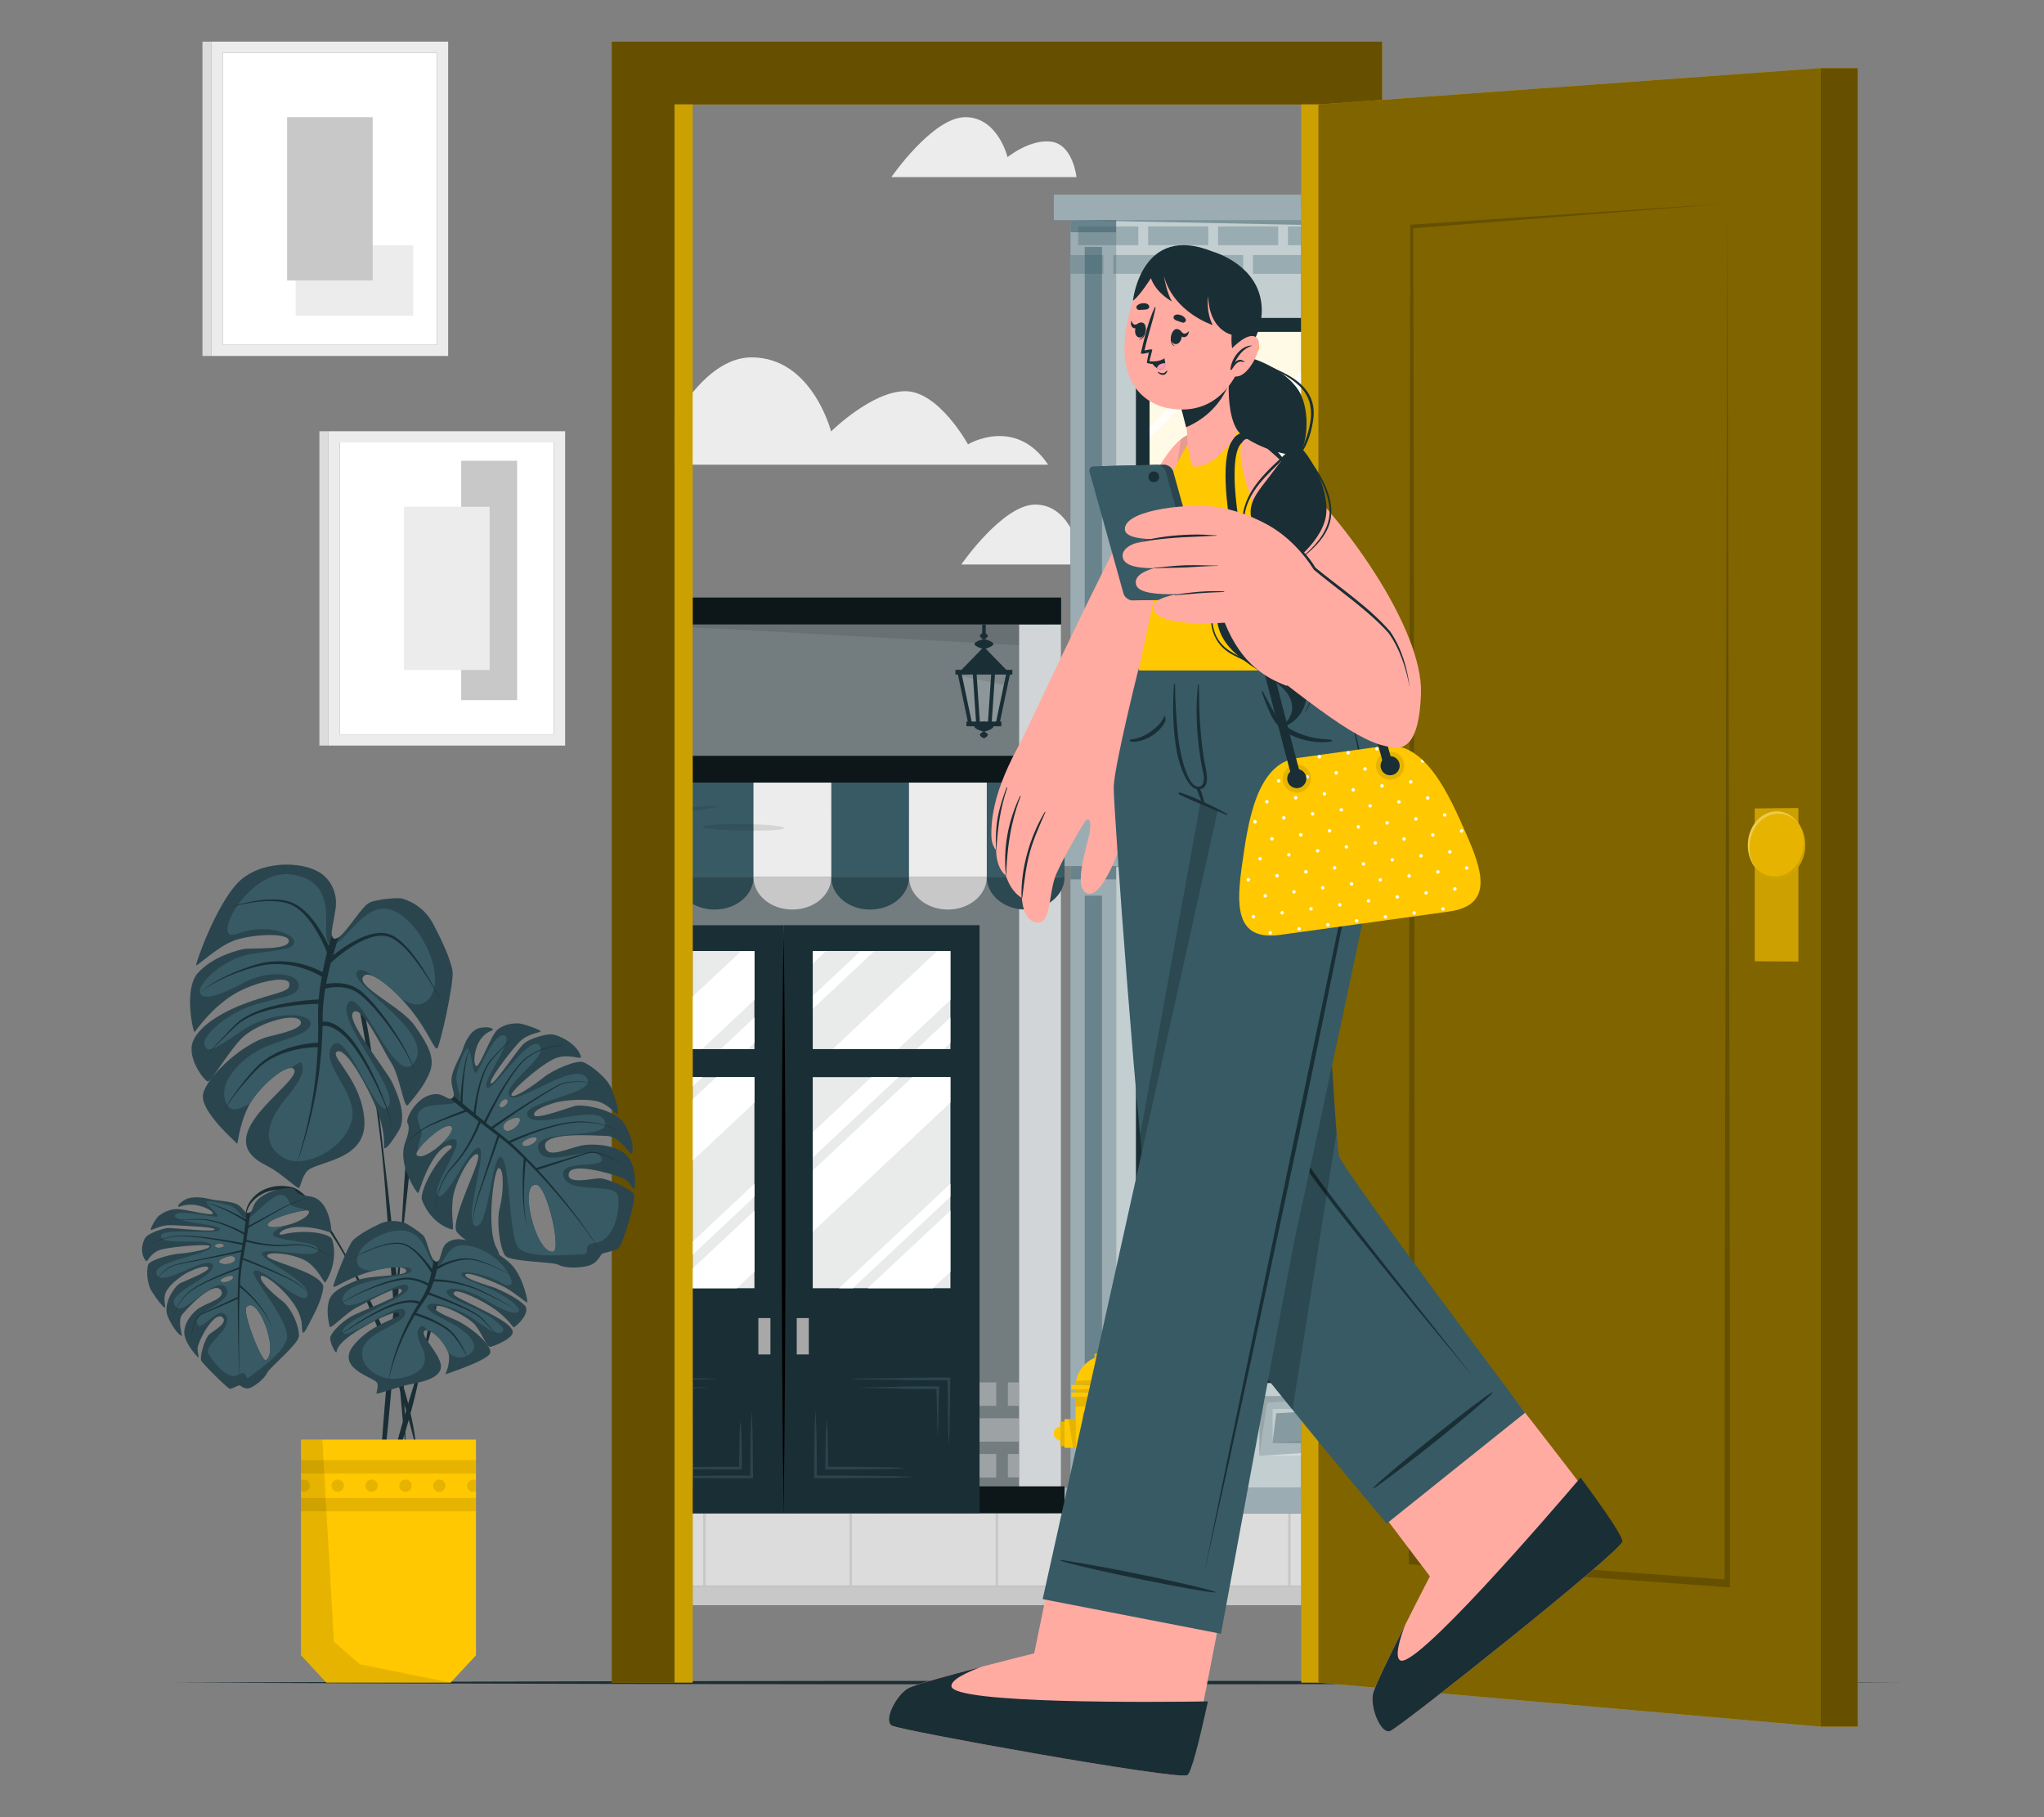 <?xml version="1.0" encoding="UTF-8"?>
<svg id="Layer_2" data-name="Layer 2" xmlns="http://www.w3.org/2000/svg" viewBox="0 0 540 480">
  <rect x="0" y="0" width="540" height="480" fill="#808080" stroke="none"/>
  <defs>
    <style>
      .cls-1, .cls-2 {
        opacity: .7;
      }

      .cls-3, .cls-4, .cls-5, .cls-6, .cls-7, .cls-8, .cls-9, .cls-10, .cls-11, .cls-12, .cls-13, .cls-14, .cls-15, .cls-16, .cls-17, .cls-18, .cls-19, .cls-20, .cls-21, .cls-22, .cls-23, .cls-2, .cls-24, .cls-25, .cls-26, .cls-27 {
        stroke-width: 0px;
      }

      .cls-3, .cls-8, .cls-11, .cls-13, .cls-20, .cls-2, .cls-27 {
        fill: #fff;
      }

      .cls-3, .cls-28 {
        opacity: .4;
      }

      .cls-4 {
        fill: #dcdcdc;
      }

      .cls-5 {
        fill: #c8c8c8;
      }

      .cls-29, .cls-11, .cls-19, .cls-24 {
        opacity: .5;
      }

      .cls-30, .cls-8 {
        opacity: .9;
      }

      .cls-31, .cls-21 {
        opacity: .6;
      }

      .cls-6, .cls-12, .cls-16, .cls-19 {
        fill: #375a64;
      }

      .cls-7 {
        fill: #ececec;
      }

      .cls-32, .cls-12, .cls-15 {
        opacity: .2;
      }

      .cls-10 {
        fill: #2b454e;
      }

      .cls-13 {
        opacity: .8;
      }

      .cls-14, .cls-33 {
        fill: none;
      }

      .cls-16, .cls-34, .cls-27 {
        opacity: .3;
      }

      .cls-17 {
        fill: #1a2e35;
      }

      .cls-18 {
        fill: #ffc800;
      }

      .cls-22 {
        fill: #ffaba1;
      }

      .cls-33 {
        stroke: #1a2e35;
        stroke-miterlimit: 10;
      }

      .cls-35, .cls-26 {
        opacity: .1;
      }

      .cls-23 {
        fill: #a8a8a8;
      }

      .cls-25 {
        fill: #ff99bc;
      }
    </style>
  </defs>
  <g id="Layer_2-2" data-name="Layer 2">
    <g>
      <g>
        <g>
          <path class="cls-7" d="M276.89,122.74h-104.64s10.38-28.34,26.34-28.34,20.97,19.56,20.97,19.56c0,0,10.77-10.63,19.62-10.63s16.55,14.04,16.55,14.04c0,0,12.5-7.55,21.16,5.36Z"/>
          <path class="cls-7" d="M302.86,149.11h-48.9s10.93-15.83,19.54-15.83,11.15,10.55,11.15,10.55c0,0,6.08-4.93,11.7-4.05,5.63.88,6.51,9.32,6.51,9.32Z"/>
          <path class="cls-7" d="M284.39,46.78h-48.9s10.93-15.83,19.54-15.83,11.15,10.55,11.15,10.55c0,0,6.08-4.93,11.7-4.05,5.63.88,6.51,9.32,6.51,9.32Z"/>
        </g>
        <g>
          <g>
            <rect class="cls-20" x="89.74" y="116.86" width="56.61" height="77.14"/>
            <rect class="cls-5" x="121.84" y="121.71" width="14.78" height="63.23"/>
            <path class="cls-7" d="M149.3,196.94v-83.03h-62.5v83.03h62.5ZM89.74,116.86h56.61v77.14h-56.61v-77.14Z"/>
            <rect class="cls-7" x="106.74" y="133.86" width="22.61" height="43.13"/>
            <rect class="cls-4" x="84.38" y="113.91" width="2.41" height="83.03" transform="translate(171.17 310.85) rotate(180)"/>
          </g>
          <g>
            <rect class="cls-20" x="58.84" y="13.95" width="56.61" height="77.14"/>
            <rect class="cls-7" x="78.11" y="64.8" width="31.06" height="18.57"/>
            <path class="cls-7" d="M118.4,94.03V11h-62.5v83.03h62.5ZM58.84,13.95h56.61v77.14h-56.61V13.95Z"/>
            <rect class="cls-5" x="75.85" y="30.95" width="22.61" height="43.13"/>
            <rect class="cls-4" x="53.48" y="11" width="2.41" height="83.03" transform="translate(109.38 105.03) rotate(180)"/>
          </g>
        </g>
        <path class="cls-17" d="M45.61,444.45c146.35-.61,310.52-.62,456.86,0-146.35.62-310.52.61-456.86,0h0Z"/>
        <g>
          <g>
            <rect class="cls-4" x="182.99" y="399.71" width="160.77" height="19.18"/>
            <rect class="cls-5" x="182.99" y="418.89" width="160.77" height="5.11"/>
            <g>
              <rect class="cls-5" x="340.3" y="399.71" width=".69" height="19.18"/>
              <rect class="cls-5" x="301.66" y="399.71" width=".69" height="19.18"/>
              <rect class="cls-5" x="263.03" y="399.71" width=".69" height="19.18"/>
              <rect class="cls-5" x="224.4" y="399.71" width=".69" height="19.18"/>
              <rect class="cls-5" x="185.77" y="399.71" width=".69" height="19.18"/>
            </g>
          </g>
          <g>
            <g>
              <g>
                <rect class="cls-6" x="282.83" y="54.79" width="60.92" height="344.92"/>
                <rect class="cls-2" x="282.83" y="54.79" width="60.92" height="344.92"/>
              </g>
              <g>
                <g>
                  <rect class="cls-6" x="278.4" y="213.57" width="65.36" height="15.22"/>
                  <rect class="cls-11" x="278.4" y="213.57" width="65.36" height="15.22"/>
                </g>
                <polygon class="cls-19" points="343.76 228.79 343.76 229.92 294.86 229.01 282.83 228.79 343.76 228.79"/>
              </g>
              <g>
                <rect class="cls-6" x="278.4" y="392.95" width="65.36" height="6.76"/>
                <rect class="cls-11" x="278.4" y="392.95" width="65.36" height="6.76"/>
              </g>
              <g>
                <rect class="cls-6" x="211.15" y="129.86" width="155.4" height="12.03" transform="translate(424.72 -152.98) rotate(90)"/>
                <rect class="cls-11" x="211.15" y="129.86" width="155.4" height="12.03" transform="translate(424.72 -152.98) rotate(90)"/>
                <rect class="cls-19" x="287.26" y="53.75" width="3.18" height="12.03" transform="translate(348.61 -229.09) rotate(90)"/>
                <rect class="cls-19" x="218.23" y="133.59" width="141.23" height="4.56" transform="translate(424.72 -152.98) rotate(90)"/>
              </g>
              <g>
                <rect class="cls-6" x="203.38" y="308.23" width="170.93" height="12.03" transform="translate(603.1 25.4) rotate(90)"/>
                <rect class="cls-11" x="203.38" y="308.23" width="170.93" height="12.03" transform="translate(603.1 25.4) rotate(90)"/>
                <rect class="cls-19" x="287.1" y="224.52" width="3.5" height="12.03" transform="translate(519.38 -58.32) rotate(90)"/>
                <rect class="cls-19" x="211.18" y="311.97" width="155.34" height="4.56" transform="translate(603.1 25.4) rotate(90)"/>
              </g>
              <g class="cls-34">
                <rect class="cls-6" x="282.83" y="67.37" width="8.68" height="4.95"/>
                <rect class="cls-6" x="294.1" y="67.37" width="15.88" height="4.95"/>
                <rect class="cls-6" x="312.56" y="67.37" width="15.88" height="4.95"/>
                <rect class="cls-6" x="331.02" y="67.37" width="12.74" height="4.96"/>
                <rect class="cls-6" x="284.86" y="59.81" width="15.88" height="4.95"/>
                <rect class="cls-6" x="303.33" y="59.81" width="15.88" height="4.95"/>
                <rect class="cls-6" x="321.8" y="59.81" width="15.88" height="4.95"/>
                <rect class="cls-6" x="340.26" y="59.81" width="3.5" height="4.96"/>
              </g>
              <g>
                <rect class="cls-6" x="278.4" y="51.4" width="65.36" height="6.77"/>
                <rect class="cls-11" x="278.4" y="51.4" width="65.36" height="6.77"/>
              </g>
              <polygon class="cls-19" points="343.76 58.17 343.76 59.39 294.86 58.41 282.83 58.17 343.76 58.17"/>
              <g>
                <g>
                  <g>
                    <g>
                      <rect class="cls-12" x="332.72" y="368.76" width="11.04" height="15.79"/>
                      <polygon class="cls-26" points="343.76 368.76 343.76 369.89 334.75 370.51 332.72 384.54 332.72 368.76 343.76 368.76"/>
                      <polygon class="cls-11" points="343.76 383.83 343.76 384.54 332.72 384.54 343.76 383.83"/>
                    </g>
                    <g>
                      <rect class="cls-16" x="336.18" y="372.15" width="7.58" height="9.01"/>
                      <polygon class="cls-26" points="343.76 380.67 343.76 381.15 336.18 381.15 343.76 380.67"/>
                      <polygon class="cls-11" points="343.76 372.15 343.76 372.93 337.15 373.32 336.18 381.15 336.18 372.15 343.76 372.15"/>
                    </g>
                  </g>
                  <g>
                    <g>
                      <rect class="cls-12" x="300.02" y="368.76" width="27.46" height="15.79"/>
                      <polygon class="cls-26" points="300.02 384.55 302.05 370.51 327.48 368.76 300.02 368.76 300.02 384.55"/>
                      <polygon class="cls-11" points="300.02 384.55 326.07 382.87 327.48 368.76 327.48 384.55 300.02 384.55"/>
                    </g>
                    <g>
                      <rect class="cls-16" x="303.47" y="372.15" width="20.56" height="9" transform="translate(627.5 753.31) rotate(180)"/>
                      <polygon class="cls-26" points="324.03 372.15 322.62 379.93 303.47 381.15 324.03 381.15 324.03 372.15"/>
                      <polygon class="cls-11" points="324.03 372.15 304.45 373.32 303.47 381.15 303.47 372.15 324.03 372.15"/>
                    </g>
                  </g>
                </g>
                <g>
                  <rect class="cls-17" x="300.1" y="244.62" width="43.66" height="120.7"/>
                  <g>
                    <rect class="cls-18" x="303.71" y="248.32" width="40.05" height="113.3"/>
                    <g class="cls-30">
                      <rect class="cls-20" x="303.71" y="248.32" width="40.05" height="113.3"/>
                    </g>
                  </g>
                </g>
              </g>
              <g>
                <g>
                  <rect class="cls-17" x="300.1" y="83.98" width="43.66" height="120.7"/>
                  <g>
                    <rect class="cls-18" x="303.71" y="87.68" width="40.05" height="113.29"/>
                    <g class="cls-30">
                      <rect class="cls-20" x="303.71" y="87.68" width="40.05" height="113.29"/>
                    </g>
                  </g>
                </g>
                <g class="cls-1">
                  <g>
                    <polygon class="cls-20" points="343.76 98.25 343.76 121.69 303.71 161.73 303.71 138.29 343.76 98.25"/>
                    <polygon class="cls-20" points="343.76 128.02 343.76 139.74 303.71 179.79 303.71 168.07 343.76 128.02"/>
                    <polygon class="cls-20" points="343.76 188.54 343.76 191.37 334.17 200.97 331.33 200.97 343.76 188.54"/>
                    <polygon class="cls-20" points="331.72 87.68 303.71 115.69 303.71 112.85 328.88 87.68 331.72 87.68"/>
                  </g>
                </g>
              </g>
              <g class="cls-1">
                <g>
                  <polygon class="cls-20" points="343.76 258.89 343.76 282.33 303.71 322.37 303.71 298.93 343.76 258.89"/>
                  <polygon class="cls-20" points="343.76 288.66 343.76 300.39 303.71 340.43 303.71 328.71 343.76 288.66"/>
                  <polygon class="cls-20" points="343.76 349.18 343.76 352.02 334.17 361.61 331.33 361.61 343.76 349.18"/>
                  <polygon class="cls-20" points="331.72 248.32 303.71 276.33 303.71 273.49 328.88 248.32 331.72 248.32"/>
                </g>
              </g>
            </g>
            <g class="cls-28">
              <g>
                <polygon class="cls-20" points="343.76 258.89 343.76 282.33 303.71 322.37 303.71 298.93 343.76 258.89"/>
                <polygon class="cls-20" points="343.76 288.66 343.76 300.39 303.71 340.43 303.71 328.71 343.76 288.66"/>
                <polygon class="cls-20" points="343.76 349.18 343.76 352.02 334.17 361.61 331.33 361.61 343.76 349.18"/>
                <polygon class="cls-20" points="331.72 248.32 303.71 276.33 303.71 273.49 328.88 248.32 331.72 248.32"/>
              </g>
            </g>
          </g>
          <g>
            <g>
              <g>
                <g>
                  <rect class="cls-17" x="182.99" y="164.9" width="93.62" height="234.79"/>
                  <rect class="cls-15" x="182.99" y="164.9" width="93.62" height="234.79"/>
                  <rect class="cls-3" x="182.99" y="164.92" width="95.08" height="234.79"/>
                </g>
                <polygon class="cls-26" points="276.62 164.91 276.62 170.85 276.61 170.85 269.21 170.44 262.41 170.07 257.6 169.8 182.99 165.68 182.99 164.91 276.62 164.91"/>
                <g class="cls-34">
                  <rect class="cls-20" x="182.99" y="374.61" width="3.16" height="6.19"/>
                  <rect class="cls-20" x="189.24" y="374.62" width="18.93" height="6.19"/>
                  <rect class="cls-20" x="211.25" y="374.62" width="18.93" height="6.19"/>
                  <rect class="cls-20" x="233.26" y="374.62" width="18.93" height="6.19"/>
                  <rect class="cls-20" x="255.27" y="374.62" width="18.93" height="6.19"/>
                  <rect class="cls-20" x="182.99" y="365.16" width="14.17" height="6.19"/>
                  <rect class="cls-20" x="200.24" y="365.16" width="18.93" height="6.19"/>
                  <rect class="cls-20" x="222.25" y="365.16" width="18.93" height="6.19"/>
                  <rect class="cls-20" x="244.26" y="365.16" width="18.93" height="6.19"/>
                  <rect class="cls-20" x="266.27" y="365.16" width="10.34" height="6.19"/>
                  <rect class="cls-20" x="182.99" y="393.52" width="3.16" height="6.19"/>
                  <rect class="cls-20" x="189.24" y="393.52" width="18.93" height="6.19"/>
                  <rect class="cls-20" x="211.25" y="393.52" width="18.93" height="6.19"/>
                  <rect class="cls-20" x="233.26" y="393.52" width="18.93" height="6.19"/>
                  <rect class="cls-20" x="255.27" y="393.52" width="18.93" height="6.19"/>
                  <rect class="cls-20" x="182.99" y="384.07" width="14.17" height="6.18"/>
                  <rect class="cls-20" x="200.24" y="384.07" width="18.93" height="6.19"/>
                  <rect class="cls-20" x="222.25" y="384.07" width="18.93" height="6.19"/>
                  <rect class="cls-20" x="244.26" y="384.07" width="18.93" height="6.19"/>
                  <rect class="cls-20" x="266.27" y="384.07" width="10.34" height="6.18"/>
                </g>
                <g>
                  <rect class="cls-17" x="269.21" y="164.91" width="11.1" height="234.78"/>
                  <rect class="cls-13" x="269.21" y="164.91" width="11.1" height="234.78"/>
                </g>
              </g>
              <g>
                <g>
                  <rect class="cls-17" x="182.99" y="199.67" width="98.24" height="7.06"/>
                  <rect class="cls-24" x="182.99" y="199.67" width="98.24" height="7.06"/>
                </g>
                <polygon class="cls-26" points="276.62 206.73 276.62 216.43 276.61 216.43 269.21 216.19 260.69 215.92 240.16 215.25 219.61 214.58 199.07 213.92 187.2 213.53 182.99 213.39 182.99 206.73 276.62 206.73"/>
              </g>
              <g>
                <rect class="cls-17" x="182.99" y="157.85" width="97.33" height="7.06"/>
                <rect class="cls-24" x="182.99" y="157.85" width="97.33" height="7.06"/>
              </g>
              <g>
                <rect class="cls-17" x="182.99" y="392.63" width="98.24" height="7.06"/>
                <rect class="cls-24" x="182.99" y="392.63" width="98.24" height="7.06"/>
              </g>
              <g>
                <rect class="cls-17" x="259.49" y="164.9" width=".93" height="2.83"/>
                <g>
                  <polygon class="cls-17" points="266.43 177.53 263.55 191.21 256.32 191.21 253.44 177.53 266.43 177.53"/>
                  <polygon class="cls-11" points="266.43 177.53 263.55 191.21 256.32 191.21 253.44 177.53 266.43 177.53"/>
                  <polygon class="cls-26" points="253.1 177.27 266.82 177.27 265.69 181.07 253.64 178.46 253.1 177.27"/>
                </g>
                <polygon class="cls-17" points="266.43 177.53 253.44 177.53 259.93 170.85 266.43 177.53"/>
                <path class="cls-17" d="M262.43,170.12c0,.71-2.49,1.35-2.49,1.35,0,0-2.49-.64-2.49-1.35s2.49-1.35,2.49-1.35c0,0,2.49.65,2.49,1.35Z"/>
                <path class="cls-17" d="M262.43,191.94c0,.71-2.49,1.35-2.49,1.35,0,0-2.49-.64-2.49-1.35s2.49-1.35,2.49-1.35c0,0,2.49.65,2.49,1.35Z"/>
                <path class="cls-17" d="M260.97,167.98c0,.48-1.04.91-1.04.91,0,0-1.04-.43-1.04-.91s1.04-.91,1.04-.91c0,0,1.04.44,1.04.91Z"/>
                <path class="cls-17" d="M260.97,194.11c0,.48-1.04.91-1.04.91,0,0-1.04-.43-1.04-.91s1.04-.91,1.04-.91c0,0,1.04.44,1.04.91Z"/>
                <rect class="cls-17" x="252.41" y="176.93" width="15.05" height="1.25"/>
                <rect class="cls-17" x="255.32" y="190.59" width="9.23" height="1.25"/>
                <line class="cls-33" x1="253.44" y1="177.53" x2="256.32" y2="191.21"/>
                <line class="cls-33" x1="266.43" y1="177.53" x2="263.55" y2="191.21"/>
                <line class="cls-33" x1="257.47" y1="177.53" x2="258.39" y2="191.21"/>
                <line class="cls-33" x1="262.4" y1="177.53" x2="261.48" y2="191.21"/>
              </g>
            </g>
            <g>
              <g>
                <rect class="cls-17" x="207.02" y="244.39" width="51.76" height="155.3" transform="translate(465.8 644.08) rotate(180)"/>
                <g>
                  <rect class="cls-17" x="214.72" y="284.52" width="36.37" height="55.76"/>
                  <rect class="cls-8" x="214.72" y="284.52" width="36.37" height="55.76"/>
                  <g>
                    <polygon class="cls-20" points="251.08 284.52 251.08 291.25 214.72 325.36 214.72 309.2 241.02 284.52 251.08 284.52"/>
                    <polygon class="cls-20" points="251.08 319.78 251.08 335.93 246.44 340.28 229.22 340.28 251.08 319.78"/>
                    <polygon class="cls-20" points="251.08 312.69 251.08 316.1 225.3 340.28 221.67 340.28 251.08 312.69"/>
                    <polygon class="cls-20" points="237.36 284.52 214.72 305.76 214.72 299.08 230.23 284.52 237.36 284.52"/>
                  </g>
                </g>
                <rect class="cls-23" x="210.5" y="348.16" width="3.19" height="9.61" transform="translate(424.18 705.93) rotate(180)"/>
                <g>
                  <path class="cls-10" d="M250.7,381.73c.07-1.02.11-2.05.15-3.07.05-1.02.08-7.26.11-8.28.06-2.05.09-4.1.11-6.15v-.35s-.38,0-.38,0c-1.71,0-3.43-.02-5.15,0-1.72,0-3.43.02-5.15.04-1.72.03-3.43.06-5.15.11-.86.02-7.27.06-8.12.09-.86.03-1.71.07-2.57.12.86.05,1.72.08,2.57.12.86.03,7.27.07,8.12.09,1.72.05,3.43.09,5.15.11,1.72.03,3.43.04,5.15.04,1.72.01,3.43,0,5.15,0l-.38-.36c.02,2.05.06,4.1.11,6.15.03,1.02.06,7.26.11,8.28.05,1.02.09,2.05.15,3.07Z"/>
                  <path class="cls-10" d="M215.44,372.62c-.07,1.02-.11,2.05-.15,3.07-.05,1.02-.08,2.05-.11,3.07-.06,2.05-.09,9.31-.11,11.36v.35s.38,0,.38,0c1.73,0,3.47.02,5.2.01,1.73,0,3.47-.02,5.2-.04,1.73-.03,9.02-.06,10.75-.11.87-.02,1.73-.06,2.6-.09.87-.03,1.73-.07,2.6-.12-.87-.05-1.73-.08-2.6-.12-.87-.03-1.73-.07-2.6-.09-1.73-.05-9.02-.09-10.75-.11-1.73-.03-3.47-.04-5.2-.04-1.73-.01-3.47,0-5.2.01l.38.36c-.02-2.05-.06-9.31-.11-11.36-.03-1.02-.06-2.05-.11-3.07-.05-1.02-.08-2.05-.15-3.07Z"/>
                  <path class="cls-10" d="M247.74,379.41c.11-1.28.19-7.76.24-9.04.03-.64.05-1.28.07-1.92.03-.64.03-1.28.05-1.92v-.33s-.36,0-.36,0c-1.27-.03-2.54-.02-3.81-.03-1.27,0-2.54,0-3.81.04-1.27.02-2.54.06-3.81.11-1.27.05-8.09.12-9.36.22,1.27.1,8.09.17,9.36.22,1.27.05,2.54.09,3.81.11,1.27.03,2.54.03,3.81.04,1.27,0,2.54,0,3.81-.03l-.36-.34c.02.64.02,1.28.05,1.92.02.64.04,1.28.07,1.92.05,1.28.13,7.76.24,9.04Z"/>
                  <path class="cls-10" d="M218.4,374.94c-.11,1.28-.19,2.55-.24,3.83-.06,1.28-.1,7.76-.12,9.04v.33s.36,0,.36,0c1.28.03,2.57.02,3.85.03,1.28,0,2.57,0,3.85-.04,1.28-.02,8.12-.06,9.4-.11,1.28-.05,2.57-.12,3.85-.22-1.28-.1-2.57-.17-3.85-.22-1.28-.05-8.12-.09-9.4-.11-1.28-.03-2.57-.03-3.85-.04-1.28,0-2.57,0-3.85.03l.36.34c-.02-1.28-.06-7.76-.12-9.04-.05-1.28-.13-2.55-.24-3.83Z"/>
                </g>
                <g>
                  <rect class="cls-17" x="214.72" y="251.2" width="36.37" height="25.91"/>
                  <rect class="cls-8" x="214.72" y="251.2" width="36.37" height="25.91"/>
                  <g>
                    <polygon class="cls-20" points="251.08 251.21 251.08 264.11 237.22 277.12 219.99 277.12 247.61 251.21 251.08 251.21"/>
                    <polygon class="cls-20" points="231 251.21 214.72 266.49 214.72 263.07 227.37 251.21 231 251.21"/>
                    <polygon class="cls-20" points="218.23 251.21 214.72 254.51 214.72 251.21 218.23 251.21"/>
                    <polygon class="cls-20" points="251.08 268.76 251.08 275.44 249.29 277.12 242.17 277.12 251.08 268.76"/>
                  </g>
                </g>
              </g>
              <g>
                <rect class="cls-17" x="182.99" y="244.4" width="24.03" height="155.3"/>
                <g>
                  <rect class="cls-17" x="182.99" y="284.52" width="16.32" height="55.76"/>
                  <rect class="cls-8" x="182.99" y="284.52" width="16.32" height="55.76"/>
                  <g>
                    <polygon class="cls-20" points="199.31 284.52 199.31 291.25 182.99 306.56 182.99 290.39 189.26 284.52 199.31 284.52"/>
                    <polygon class="cls-20" points="199.31 319.78 199.31 335.92 194.68 340.28 182.99 340.28 182.99 335.08 199.31 319.78"/>
                    <polygon class="cls-20" points="199.31 312.69 199.31 316.1 182.99 331.41 182.99 328 199.31 312.69"/>
                    <polygon class="cls-20" points="185.6 284.52 182.99 286.96 182.99 284.52 185.6 284.52"/>
                  </g>
                </g>
                <rect class="cls-23" x="200.35" y="348.16" width="3.19" height="9.61"/>
                <g>
                  <path class="cls-10" d="M189.46,364.23c-.86.05-1.71.08-2.57.11-.42.02-2.14.04-3.91.05v-.33c1.76.01,3.48.03,3.91.05.86.03,1.71.06,2.57.11Z"/>
                  <path class="cls-10" d="M198.97,390.48h-.38c-1.74,0-3.47.02-5.2.01-1.73,0-3.46-.02-5.19-.04-.84-.01-3.01-.03-5.2-.05v-.55c2.19-.02,4.36-.03,5.2-.05,1.73-.02,3.46-.04,5.19-.04,1.26-.01,2.51,0,3.77.01h1.05c.02-1.85.04-6.16.07-8.96.02-.87.03-1.59.04-2.04.03-1.02.06-2.05.11-3.07.01-.36.03-.72.04-1.08.03-.67.06-1.33.11-2,.04.67.07,1.33.1,2,.01.36.03.72.04,1.08.05,1.02.08,2.05.11,3.07.01.45.02,1.17.03,2.04.04,3,.06,7.74.08,9.32v.35Z"/>
                  <path class="cls-10" d="M187.08,366.54c-.58.05-2.28.08-4.09.12v-.24c1.81.03,3.51.06,4.09.11Z"/>
                  <path class="cls-10" d="M196.01,388.14h-.37c-1.29.03-2.57.03-3.85.03s-2.57-.01-3.85-.03c-.66-.01-2.83-.03-4.94-.04v-.59c2.1-.01,4.28-.03,4.94-.04,1.29-.03,2.58-.03,3.85-.03,1.16,0,2.33,0,3.49.03.01-.71.03-2.01.03-3.4.02-1.11.03-2.29.04-3.27.01-.93.03-1.69.04-2.04.06-1.28.13-2.56.25-3.82.11,1.27.19,2.54.25,3.82.01.35.03,1.11.04,2.04.01.98.02,2.15.03,3.27.02,1.66.03,3.17.04,3.73v.34Z"/>
                </g>
                <g>
                  <rect class="cls-17" x="182.99" y="251.21" width="16.32" height="25.91"/>
                  <rect class="cls-8" x="182.99" y="251.21" width="16.32" height="25.91"/>
                  <g>
                    <polygon class="cls-20" points="199.31 251.21 199.31 264.11 185.46 277.12 182.99 277.12 182.99 263.26 195.84 251.21 199.31 251.21"/>
                    <polygon class="cls-20" points="199.32 268.76 199.32 275.44 197.53 277.12 190.4 277.12 199.32 268.76"/>
                  </g>
                </g>
              </g>
              <path class="cls-9" d="M207.02,244.39c.65,49.74.66,105.55,0,155.3-.66-49.74-.65-105.55,0-155.3h0Z"/>
            </g>
            <g>
              <g>
                <rect class="cls-6" x="182.99" y="206.73" width="16.07" height="24.92"/>
                <path class="cls-6" d="M199.07,231.65v.03c0,4.73-4.59,8.57-10.24,8.57h-.06c-2.14,0-4.13-.55-5.77-1.49v-7.11h16.07Z"/>
                <path class="cls-15" d="M199.07,231.65v.03c0,4.73-4.59,8.57-10.24,8.57h-.06c-2.14,0-4.13-.55-5.77-1.49v-7.11h16.07Z"/>
              </g>
              <g>
                <rect class="cls-6" x="219.61" y="206.73" width="20.54" height="24.93"/>
                <path class="cls-6" d="M219.61,231.65v.03c0,4.74,4.58,8.57,10.24,8.57h.06c5.66,0,10.24-3.84,10.24-8.57v-.03h-20.54Z"/>
                <path class="cls-15" d="M219.61,231.65v.03c0,4.74,4.58,8.57,10.24,8.57h.06c5.66,0,10.24-3.84,10.24-8.57v-.03h-20.54Z"/>
              </g>
              <g>
                <rect class="cls-6" x="260.7" y="206.73" width="20.54" height="24.93"/>
                <path class="cls-6" d="M260.7,231.65v.03c0,4.74,4.58,8.57,10.24,8.57h.06c5.66,0,10.24-3.84,10.24-8.57v-.03h-20.54Z"/>
                <path class="cls-15" d="M260.7,231.65v.03c0,4.74,4.58,8.57,10.24,8.57h.06c5.66,0,10.24-3.84,10.24-8.57v-.03h-20.54Z"/>
              </g>
              <g>
                <rect class="cls-7" x="199.07" y="206.73" width="20.54" height="24.93"/>
                <path class="cls-5" d="M199.07,231.65v.03c0,4.74,4.58,8.57,10.24,8.57h.06c5.66,0,10.24-3.84,10.24-8.57v-.03h-20.54Z"/>
              </g>
              <g>
                <rect class="cls-7" x="240.15" y="206.73" width="20.54" height="24.93"/>
                <path class="cls-5" d="M240.15,231.65v.03c0,4.74,4.58,8.57,10.24,8.57h.06c5.66,0,10.24-3.84,10.24-8.57v-.03h-20.54Z"/>
              </g>
              <g class="cls-35">
                <path class="cls-9" d="M187.2,213.53c-1.09.19-2.51.4-4.2.65v-1c3.7-.22,6.14-.32,6.58-.24.36.06-.54.28-2.38.59Z"/>
                <path class="cls-9" d="M207.13,218.7c.58,1.18-21.33.79-21.49-.28-.16-1.07,20.88-.99,21.49.28Z"/>
              </g>
            </g>
          </g>
          <g>
            <rect class="cls-18" x="284.15" y="369.03" width="16.52" height="30.68"/>
            <rect class="cls-18" x="283.05" y="367.82" width="18.72" height="1.21"/>
            <rect class="cls-18" x="283.05" y="365.83" width="18.72" height="1.21"/>
            <g>
              <rect class="cls-18" x="284.15" y="367.04" width="16.52" height=".78"/>
              <rect class="cls-26" x="284.15" y="367.04" width="16.52" height=".78"/>
            </g>
            <g>
              <path class="cls-18" d="M300.66,365.83h-16.49c.22-4.36,3.83-7.82,8.24-7.82s8.03,3.46,8.25,7.82Z"/>
              <path class="cls-26" d="M300.66,365.83h-16.49c.02-.35.06-.69.12-1.03l16-1.04c.21.66.34,1.35.38,2.07Z"/>
            </g>
            <polygon class="cls-26" points="300.67 369.02 300.67 370.84 284.15 371.61 284.15 369.02 300.67 369.02"/>
            <g>
              <rect class="cls-26" x="285.99" y="373.12" width="1.42" height="24.71"/>
              <rect class="cls-26" x="288.84" y="373.12" width="1.42" height="24.71"/>
              <rect class="cls-26" x="291.7" y="373.12" width="1.42" height="24.71"/>
              <rect class="cls-26" x="294.55" y="373.12" width="1.42" height="24.71"/>
              <rect class="cls-26" x="297.41" y="373.12" width="1.42" height="24.71"/>
            </g>
            <g>
              <rect class="cls-18" x="281.23" y="374.86" width="2.92" height="7.58"/>
              <g>
                <rect class="cls-18" x="280.12" y="375.5" width="1.11" height="6.49"/>
                <rect class="cls-26" x="280.12" y="375.5" width="1.11" height="6.49"/>
              </g>
              <path class="cls-18" d="M280.12,376.84v3.61c-.95-.05-1.71-.84-1.71-1.81s.76-1.76,1.71-1.81Z"/>
              <polygon class="cls-26" points="284.15 374.86 284.15 382.43 283.47 382.43 282.27 374.86 284.15 374.86"/>
            </g>
            <g>
              <rect class="cls-18" x="300.67" y="374.86" width="2.92" height="7.58" transform="translate(604.26 757.29) rotate(180)"/>
              <g>
                <rect class="cls-18" x="303.59" y="375.5" width="1.11" height="6.49" transform="translate(608.29 757.49) rotate(180)"/>
                <rect class="cls-26" x="303.59" y="375.5" width="1.11" height="6.49" transform="translate(608.29 757.49) rotate(180)"/>
              </g>
              <path class="cls-18" d="M304.7,376.84v3.61c.95-.05,1.71-.84,1.71-1.81s-.76-1.76-1.71-1.81Z"/>
              <polygon class="cls-26" points="300.67 374.86 300.67 382.43 301.35 382.43 302.54 374.86 300.67 374.86"/>
            </g>
            <g>
              <circle class="cls-18" cx="292.41" cy="378.64" r="5.71"/>
              <path class="cls-26" d="M296.32,378.64c0,2.16-1.75,3.91-3.91,3.91s-3.91-1.75-3.91-3.91,1.75-3.91,3.91-3.91,3.91,1.75,3.91,3.91Z"/>
            </g>
            <g>
              <rect class="cls-18" x="291.85" y="354.88" width="1.11" height="6.49" transform="translate(650.53 65.71) rotate(90)"/>
              <rect class="cls-26" x="291.85" y="354.88" width="1.11" height="6.49" transform="translate(650.53 65.71) rotate(90)"/>
            </g>
            <path class="cls-18" d="M294.31,357.57h-3.61c.05-.95.84-1.71,1.81-1.71s1.76.76,1.81,1.71Z"/>
          </g>
        </g>
        <g>
          <g>
            <polygon class="cls-18" points="365.16 11 365.16 444.45 348.56 444.45 348.56 27.61 178.21 27.61 178.21 444.45 161.6 444.45 161.6 11 365.16 11"/>
            <g class="cls-31">
              <polygon class="cls-9" points="365.16 11 365.16 444.45 348.56 444.45 348.56 27.61 178.21 27.61 178.21 444.45 161.6 444.45 161.6 11 365.16 11"/>
            </g>
            <g>
              <rect class="cls-18" x="178.21" y="27.6" width="4.78" height="416.85"/>
              <rect class="cls-15" x="178.21" y="27.6" width="4.78" height="416.85"/>
            </g>
            <g>
              <rect class="cls-18" x="343.78" y="27.6" width="4.78" height="416.85"/>
              <rect class="cls-15" x="343.78" y="27.6" width="4.78" height="416.85"/>
            </g>
          </g>
          <g>
            <polygon class="cls-18" points="481.03 17.99 348.29 27.6 348.29 444.45 481.03 456.09 481.03 17.99"/>
            <g class="cls-29">
              <polygon class="cls-9" points="481.03 17.99 348.29 27.6 348.29 444.45 481.03 456.09 481.03 17.99"/>
            </g>
            <g class="cls-32">
              <path class="cls-9" d="M456.34,53.76l-83.37,6.57.38-.53c.22,82.71.4,269.75.42,352.46,0,0-.8-1.1-.8-1.1l83.37,6.11-.73.93.07-85.77c.11-54.62.5-222.19.66-278.67h0ZM456.34,55.82c.19,97.62.79,265.97.73,362.5,0,0,0,.98,0,.98l-.73-.05-83.37-6-.8-.06v-1.04c.03-82.65.21-269.64.42-352.29,0,0,0-.5,0-.5l.38-.03,83.37-5.57v2.06Z"/>
            </g>
            <g>
              <g>
                <polygon class="cls-18" points="463.59 253.89 475.1 253.98 475.1 213.45 463.59 213.56 463.59 253.89"/>
                <polygon class="cls-15" points="463.59 253.89 475.1 253.98 475.1 213.45 463.59 213.56 463.59 253.89"/>
              </g>
              <g>
                <path class="cls-18" d="M476.94,223.2c0,4.94-3.4,8.94-7.59,8.94-4.19,0-7.59-3.97-7.59-8.88s3.4-8.91,7.59-8.94c4.19-.03,7.59,3.94,7.59,8.88Z"/>
                <path class="cls-26" d="M476.94,223.2c0,4.94-3.4,8.94-7.59,8.94-4.19,0-7.59-3.97-7.59-8.88s3.4-8.91,7.59-8.94c4.19-.03,7.59,3.94,7.59,8.88Z"/>
                <path class="cls-27" d="M475.36,217.76c-1.38-1.76-3.37-2.85-5.58-2.83-4.19.03-7.59,4.03-7.59,8.94,0,2.08.61,3.97,1.63,5.49-1.29-1.6-2.07-3.73-2.07-6.1,0-4.91,3.4-8.91,7.59-8.94,2.45-.02,4.63,1.34,6.02,3.44Z"/>
                <path class="cls-26" d="M463.33,228.67c1.38,1.76,3.37,2.86,5.58,2.85,4.19,0,7.59-4,7.59-8.94,0-2.09-.61-3.99-1.63-5.51,1.29,1.6,2.07,3.74,2.07,6.13,0,4.94-3.4,8.93-7.59,8.94-2.45,0-4.63-1.36-6.02-3.47Z"/>
              </g>
            </g>
            <g>
              <rect class="cls-18" x="481.03" y="17.99" width="9.76" height="438.09"/>
              <rect class="cls-21" x="481.03" y="17.99" width="9.76" height="438.09"/>
            </g>
          </g>
        </g>
        <g>
          <g>
            <g>
              <path class="cls-17" d="M117.4,289.92c-5.33-2.27-8.1,4.75-9.04,8.81-.56,2.3-.85,4.68-1.04,7.02-.4,4.04-.74,9.93-.98,14.04-.55,11.72-2.15,23.35-3.23,35.02-1.24,13.93-2.71,28.35-2.9,42.11,1.79-13.97,3.12-27.97,4.13-42.01.91-11.69,1.29-23.42,2.73-35.07.47-4.11,1.12-9.93,1.41-14,.38-4.7,1.15-13.12,5.58-15.67.99-.52,2.21-.52,3.3-.15l.05-.12h0Z"/>
              <g>
                <path class="cls-10" d="M145.83,273.2c-1.71-.1-5.68,1.06-7.29,2.33-.12.09-.26.23-.42.4-2.09,2.26-7.76,10.92-8.45,10.23-.66-.65,4.37-7.41,6.99-10.32.36-.4.68-.73.93-.96,2.04-1.89,5.39-2.13,5.25-2.5-.14-.38-4.69-2.07-6.04-2.07-1.35,0-3.5.19-5.3,1.62-.98.78-2.29,3.63-3.43,6.04-.95,2.02-1.79,3.72-2.2,3.62-.37-.09-.55-.83-.53-1.83.03-1.44.49-3.44,1.39-4.87,1.52-2.43,3.42-2.63,3.47-2.85.05-.22-.53-1.01-3.29-.54-2.76.47-4.21,4.24-4.69,5.79-.48,1.54-2.61,4.96-2.92,7.41-.24,1.9.75,3.78.58,4.81-.03.2-.11.37-.25.5-.07.06-.15.11-.25.16-.11.05-.22.07-.33.08-1.19.08-2.46-2.08-5.8-.89-3.65,1.29-6.22,6.25-5.57,7.35.65,1.1.11,3.08-.68,5.24-.12.32-.21.65-.28.98h0c-1.19,5.45,3.33,12.09,3.69,12.2.2.06.48-1.05,1.12-2.8.61-1.65,1.53-3.88,3-6.22,3.02-4.79,6.04-3.88,4.32-2.48-2.85,2.33-5.47,6.56-6.7,9.74-.64,1.65-.91,3.03-.64,3.71,2.51,6.31,7.57,7.68,8.05,7.69.29,0,.04-1.42-.06-3.57-.07-1.36-.07-3,.16-4.76.59-4.54,5.28-12.71,6.58-11.46,1.02.97-4.31,11.29-5.59,17.07-.36,1.63-.4,2.9.12,3.49,2.36,2.68,6.19,4.15,8.88,5.46,2.69,1.31,2.72.95,1.37-1.69-.27-.53-.49-1.18-.66-1.94-1.43-6.23.22-19.07,1.48-18.82,1.41.28,1.15,6.92.19,10.48-.61,2.26-.41,6.1.17,9.03.34,1.69.8,3.07,1.31,3.66,1.39,1.61,12.53,1.57,13.94,2.33,1.41.76,4.27,1.04,7.36.45,3.08-.59,3.7-2.89,4.19-3.26.49-.37,3.05-.71,4.26-1.4,1.21-.7,4.96-13.03,4.18-14.44-.35-.63-1.82-1.53-3.51-2.34-2.1-1-4.54-1.85-5.6-1.82-1.91.06-8.91,1.79-8.03-1.36.77-2.77,10.35-.16,13.73,1.15.46.17.81.33,1,.44,1.63.93,2.42,3.44,2.62,2.32.32-1.76.11-6.09-1.8-8.34-.66-.78-1.61-1.41-2.75-1.9-2.18-.93-5.05-1.34-7.87-1.18-4.31.24-10.67,4.28-11.22.43-.55-3.85,12.6-2.85,16.2-2.76.69.02,1.35.22,1.97.53,2.61,1.32,4.49,4.62,4.71,4.17,1.02-2.18-1.28-7.47-2.59-8.79-1.4-1.41-3.69-2.43-5.95-3.08-2.73-.78-5.42-1.02-6.46-.74-1.9.52-10.41,3.72-10.77,2.41-.35-1.31,3.11-2.56,5.56-3.28,2.04-.6,7.01-1.06,10.27-.52.65.1,1.23.25,1.7.44,2.86,1.16,4.21,3.54,4.55,3.11.35-.43-.34-3.62-1.63-6.72-1.28-3.1-5.74-6.33-7.45-7-.85-.34-2.82.14-4.91.97-2.1.83-4.33,2.02-5.65,3.09-2.62,2.12-7.73,5.57-8.42,4.76-.69-.81,7.06-7.6,10.97-9.57.21-.11.42-.2.64-.28,3.68-1.43,7.07.68,6.71-.52-1.01-3.36-5.89-5.67-7.61-5.78ZM141.8,312.97c2.76.55,6.67,17.5,4.25,17.68-4.65.34-9.14-18.65-4.25-17.68ZM133.97,290.47c.76.69-1.02,2.49-1.8,1.97-.88-.58,1.04-2.67,1.8-1.97ZM137.28,295.44c.74,1.56-3.24,4.59-4.22,2.71-.98-1.88,3.8-3.59,4.22-2.71ZM141.82,300.76c.09,1.16-3.13,2.73-3.82,1.65-.7-1.08,3.73-2.85,3.82-1.65ZM110.11,305.11c-.21-.23-.05-.7.33-1.32,1.62-2.55,7.4-7.44,8.79-6.21.78.69-.64,2.73-2.61,4.57,0,0,0,0,0,0-2.36,2.2-5.49,4.08-6.51,2.95Z"/>
                <path class="cls-6" d="M134.49,289.42c-1.4-2.7,7.96-8.79,8.42-12.09,0-.02,0-.05.01-.07,0-.02,0-.04,0-.06.03-.43-.1-.81-.45-1.13-2.98-2.68-12.26,12.58-13.83,11.18-1.13-1.01,3.27-7.28,4.73-11.02.02-.05.04-.1.06-.16.02-.04.03-.09.05-.13.47-1.3.52-2.25-.24-2.46-2.93-.83-6.76,10.09-7.63,9.89-.75-.16-1.08-4.84-1.66-6.14,0-.02-.02-.04-.03-.06,0-.02-.02-.03-.02-.05-.08-.15-.16-.23-.25-.23-.78,0-2.37,3.87-2.98,6.85-.57,2.77,1.44,5.54.58,6.92-.06.1-.15.2-.25.29-.04.03-.08.07-.12.1-.15.1-.32.18-.53.25-2.06.69-6.97.2-8.94,1.66-2.1,1.55-.71,3.79-.19,5.49,0,.03.02.07.03.1,0,.03.02.06.03.1.01.05.03.1.04.15.31,1.36-1.11,3.68-.86,4.99,1.62-2.55,7.4-7.44,8.79-6.21.78.69-.64,2.73-2.61,4.57,1.72-1,3.29-1.72,3.89-.89,1.29,1.79-6.41,12.29-4.94,14.41.01.02.02.04.04.05.01.02.03.04.05.05.03.03.06.06.1.08,2.2,1.57,8.73-13.95,10.86-12.61,1.89,1.18-3.05,15.75-1.81,19.67,0,.02,0,.04.01.05h0s0,.04.02.05c.16.46.42.75.8.84,3.49.82,4.2-19.04,6.71-18.16,2.51.87,1.91,20.98,4.63,23.95,2.72,2.98,14.19,1.72,16.95,1.65,2.67-.07-.77-2.22,3.21-3.01.01,0,.03,0,.04,0,0,0,.02,0,.03,0,.12-.03.24-.04.38-.07,4.69-.7,6.46-8.92,5.59-12.45-.87-3.53-12.88-.14-14.32-5.04-1.44-4.89,12.14-1.48,9.84-5.15-.53-.84-1.6-1.1-2.96-1.07-.22,0-.46.02-.7.03,0,0,0,0-.01,0-.23.02-.47.04-.71.07-4.64.56-11.16,2.92-12.17-1.12-1.33-5.38,16.54-2.49,17.69-6.2,0-.02.01-.03.02-.05,0-.02,0-.03.01-.05.06-.27.04-.56-.08-.9-1.82-5.21-18.16,2.4-20.41-1.49-2.04-3.52,15.2-5.33,15.92-8.95,0-.02,0-.03,0-.04,0-.01,0-.03,0-.04.05-.35-.06-.73-.37-1.12-3.45-4.47-18.86,7.87-20.47,4.77ZM133.07,298.15c-.98-1.88,3.8-3.59,4.22-2.71.74,1.56-3.24,4.59-4.22,2.71ZM133.97,290.47c.76.69-1.02,2.49-1.8,1.97-.88-.58,1.04-2.67,1.8-1.97ZM138,302.41c-.7-1.08,3.73-2.85,3.82-1.65.09,1.16-3.13,2.73-3.82,1.65ZM141.8,312.97c2.76.55,6.67,17.5,4.25,17.68-4.65.34-9.14-18.65-4.25-17.68Z"/>
                <path class="cls-17" d="M148.67,276.21c-.64-.05-1.29-.02-1.93.05-.64.07-1.28.18-1.9.34-1.25.31-2.46.77-3.61,1.38-1.13.61-2.24,1.31-3.16,2.24-.92.91-1.73,1.92-2.51,2.95-1.53,2.08-2.89,4.27-4.18,6.5-1.22,2.13-2.38,4.29-3.48,6.49-.75-.6-1.5-1.21-2.25-1.82.17-2.04.48-4.09.91-6.1.45-2.13,1.07-4.25,2.04-6.2.11-.25.26-.48.39-.71.15-.23.26-.48.44-.69l.49-.65c.17-.21.36-.41.54-.62.73-.82,1.47-1.63,2.22-2.42,1.52-1.58,3.08-3.13,4.71-4.61-1.66,1.44-3.26,2.94-4.81,4.5-.78.78-1.54,1.57-2.28,2.38-.19.2-.37.4-.55.61l-.52.66c-.18.21-.31.46-.46.69-.15.24-.31.47-.42.72-1.03,1.97-1.7,4.09-2.21,6.23-.45,1.9-.79,3.82-1.01,5.76-.98-.81-1.96-1.62-2.93-2.43,0-1.35.06-2.71.14-4.06.09-1.41.21-2.83.39-4.23.18-1.41.41-2.81.74-4.19.35-1.37.76-2.75,1.52-3.95-.81,1.18-1.27,2.55-1.67,3.92-.39,1.37-.67,2.77-.9,4.18-.23,1.41-.4,2.82-.54,4.24-.11,1.2-.21,2.41-.27,3.62-.12-.1-.24-.2-.36-.3-.47-.39-.93-.79-1.4-1.19-.03.2-.11.37-.25.5-.07.06-.15.11-.25.16-.11.05-.22.07-.33.08.44.36.88.72,1.32,1.08.78.64,1.57,1.28,2.36,1.91-1.3.49-2.59,1-3.87,1.52-1.53.63-3.05,1.28-4.54,1.99-1.5.68-2.95,1.53-4.22,2.6-1.27,1.05-2.43,2.25-3.39,3.59,1.01-1.3,2.19-2.46,3.49-3.47,1.29-1.02,2.73-1.81,4.25-2.45,1.5-.66,3.04-1.26,4.58-1.84,1.41-.53,2.82-1.03,4.24-1.51h0c1.07.85,2.15,1.7,3.23,2.54-.77,2.05-1.72,4.05-2.8,5.96-1.15,2.02-2.48,3.95-4.04,5.67-.77.89-1.5,1.83-2.06,2.87-.57,1.03-1.07,2.1-1.45,3.21-.77,2.22-1.25,4.54-1.39,6.87.18-2.33.71-4.64,1.53-6.82.4-1.1.92-2.14,1.5-3.15.58-1.01,1.31-1.92,2.09-2.77,1.62-1.72,3.01-3.63,4.21-5.65,1.11-1.86,2.08-3.79,2.9-5.81.15.12.3.23.45.35,1.04.8,2.08,1.59,3.13,2.37.29.22.59.44.88.65l-3.99,12.22c-.67,2.09-1.42,4.16-1.9,6.32-.25,1.07-.44,2.16-.58,3.25-.14,1.09-.23,2.19-.22,3.29,0-1.1.13-2.19.29-3.28.16-1.08.39-2.16.65-3.22.53-2.13,1.32-4.18,2.04-6.26l4.2-11.94c.06.05.13.1.19.15.51.4,1.03.78,1.52,1.21,1.64,1.35,3.21,2.81,4.74,4.3-.13,1.51-.19,3.01-.24,4.52-.04,1.57-.05,3.13,0,4.7.05,1.56.14,3.13.34,4.68.2,1.55.47,3.1.97,4.58-.45-1.5-.67-3.05-.82-4.6-.15-1.55-.19-3.11-.19-4.67,0-1.56.06-3.12.15-4.67.08-1.33.18-2.68.33-4,.15.15.31.3.46.45,3.69,3.68,7.17,7.57,10.48,11.6,1.65,2.02,3.27,4.07,4.8,6.18.86,1.18,1.7,2.36,2.5,3.58.64.96,1.25,1.94,1.83,2.94-.55-1-1.15-1.99-1.76-2.95-.78-1.24-1.61-2.45-2.45-3.65-1.5-2.15-3.08-4.23-4.69-6.28-2.55-3.23-5.2-6.37-7.99-9.39l11.87-3.92.77-.25c.26-.09.51-.17.76-.23.51-.12,1.04-.13,1.57-.09,1.06.1,2.09.43,3.08.84,1.98.84,3.83,1.97,5.55,3.26-1.7-1.33-3.52-2.51-5.49-3.4-.99-.43-2.03-.79-3.12-.92-.55-.06-1.1-.06-1.65.05-.27.06-.53.15-.79.22l-.77.23-12.22,3.72c-.61-.66-1.23-1.31-1.85-1.96-1.58-1.62-3.18-3.22-4.87-4.73,2.23-1.03,4.51-1.96,6.82-2.79,2.48-.88,5.01-1.66,7.6-2.15.64-.14,1.3-.21,1.95-.31.33-.04.65-.05.98-.08.16-.01.33-.03.49-.04h.49c1.31-.04,2.63.07,3.93.28,1.3.21,2.59.53,3.84.95,1.25.42,2.48.92,3.64,1.55-1.15-.66-2.37-1.18-3.62-1.63-1.25-.44-2.53-.78-3.84-1.02-1.3-.24-2.63-.38-3.96-.36h-.5c-.17,0-.33.01-.5.03-.33.02-.66.03-1,.07-.66.08-1.32.15-1.97.28-2.62.44-5.17,1.19-7.69,2.03-2.43.82-4.82,1.74-7.17,2.78-.11-.09-.21-.18-.32-.28-.49-.44-1.01-.84-1.52-1.26-.51-.42-1.03-.81-1.54-1.21-.25-.2-.5-.39-.75-.59,2.13-1.53,4.29-3.02,6.47-4.49,2.35-1.58,4.72-3.14,7.13-4.62,1.2-.75,2.42-1.47,3.65-2.16,1.24-.65,2.66-.9,4.06-1,1.41-.09,2.83-.02,4.23.15,1.41.17,2.8.42,4.17.77-1.37-.38-2.76-.65-4.17-.84-1.41-.19-2.83-.29-4.25-.22-1.41.07-2.86.3-4.15.95-1.26.67-2.49,1.37-3.71,2.1-2.44,1.45-4.84,2.96-7.22,4.51-2.26,1.47-4.49,2.96-6.71,4.48-.47-.37-.94-.74-1.41-1.12,1.06-2.25,2.19-4.47,3.39-6.65,1.24-2.24,2.55-4.45,4.03-6.54.75-1.04,1.53-2.06,2.42-2.97.88-.92,1.95-1.64,3.07-2.26,1.12-.62,2.32-1.1,3.56-1.43.62-.17,1.25-.29,1.89-.37.64-.08,1.28-.13,1.92-.09Z"/>
              </g>
            </g>
            <g>
              <path class="cls-17" d="M65.04,321.15c.2-2.9,2.61-5.18,5.18-6.21,1.97-.76,4.16-.84,6.21-.4.67.09,1.24.37,1.82.76,1.52,1.05,2.84,2.49,4.11,3.93,5.12,5.88,9.12,12.68,12.37,19.75,6.49,14.19,11.78,28.89,15.3,44.12-.56-7.52-2.93-15.51-5.31-22.87-2.57-7.41-5.69-14.63-9.39-21.55-3.8-6.87-7.41-13.83-12.18-20.11-1.27-1.56-2.6-3.05-4.3-4.19-.64-.42-1.42-.8-2.22-.89-3.22-.65-6.83.06-9.27,2.34-1.44,1.36-2.58,3.28-2.45,5.31h.12Z"/>
              <g>
                <path class="cls-10" d="M38.45,332.95c.61.77.93-1.83,3.9-2.82.17-.06.35-.11.54-.15,3.41-.76,12.4-1.49,12.51-.8.08.78-5.14,1.76-7.96,1.95-1.43.12-3.43.58-5.1,1.14-1.65.55-2.98,1.21-3.18,1.77-.45,1.12-.47,4.84.93,7.07,1.39,2.21,3.03,4.23,3.43,4.3.42.06-.45-1.84.18-3.79.11-.32.29-.67.54-1.03,1.22-1.81,4.14-3.93,5.65-4.63,1.78-.82,4.56-1.95,5.16-1.11.54.9-6.18,3.48-7.41,4.08-.72.35-1.95,1.75-2.76,3.45-.68,1.41-1.08,3.03-.84,4.45.24,1.32,2.35,5.28,3.92,6.03.34.15-.7-2.58-.3-4.54.1-.47.28-.89.59-1.23,1.41-1.69,7.97-8.69,10.01-6.42,1.84,2.42-4.04,3.41-6.29,5.32-1.51,1.27-2.61,2.86-3.06,4.41-.24.81-.29,1.62-.15,2.37.44,2.16,2.55,4.77,3.5,5.68.62.58-.25-1.3-.03-2.61.03-.16.1-.41.22-.73.72-2.33,4.21-8.45,6.18-7.26,2.07,1.44-2.55,3.85-3.43,4.7-.53.49-1.26,2.14-1.69,3.73-.36,1.27-.53,2.5-.39,3.05.53,1.06,7,7.39,7.61,7.52.78-.05,2.16-.96,2.54-.92.39.03,1.38,1.46,3.24.48,1.87-.98,3.52-2.59,4.14-3.88.47-1.14,7.83-7.2,8.3-9.42.13-.75-.09-2.06-.57-3.47-.82-2.46-2.49-5.13-4.02-6.18-2.35-1.73-6.12-5.38-5.4-6.34.74-.99,8.87,5.34,10.41,10.88.21.64.33,1.25.36,1.8.14,2.76.26,3.06,1.66.36,1.38-2.68,3.57-6.41,4.03-10.01.1-.79-.55-1.62-1.63-2.4-3.81-2.82-13.29-4.89-13.21-6.03.11-1.44,8.11-.43,10.98,1.83,1.11.87,1.98,1.89,2.63,2.8,1.03,1.44,1.53,2.6,1.74,2.38.3-.27,3.54-5.34,1.86-11.24-.19-.63-1.16-1.18-2.58-1.55-2.73-.72-7.11-.76-10.47.12-2.02.51-.53-2,4.48-1.98,2.44.01,4.43.4,5.83.78,1.48.4,2.33.78,2.44.57.25-.4-.43-7.96-4.79-9.23,0,0,0,0,0,0-.26-.08-.54-.15-.82-.18-1.92-.26-3.57-.64-3.84-1.61-.27-1-5.28-.71-8.55,1.39-3,1.9-2.43,3.56-3.27,4.33-.07.07-.16.13-.27.18-.09.05-.18.08-.27.09-.18.04-.34.02-.49-.05-.78-.32-1.34-1.74-2.74-2.34-1.8-.77-5.43-.86-6.76-1.23-1.32-.34-4.75-1.06-6.81.12-2.05,1.19-1.87,1.8-1.7,1.88.17.07,1.49-.76,4.05-.53,1.52.14,3.12.72,4.08,1.3.67.4,1.04.82.86,1.07-.2.28-1.83.02-3.76-.35-2.29-.43-4.99-1.03-6.12-.9-2.06.24-3.49,1.13-4.3,1.75-.82.62-2.34,3.48-2.16,3.73.16.25,2.25-1.13,4.71-1.21.3,0,.7,0,1.18,0,3.47.16,10.99.48,10.99,1.1,0,.75-9.08-.22-11.8-.37-.21,0-.38,0-.51,0-1.79.17-4.84,1.4-5.71,2.21-.91.82-1.96,4.16-.24,6.34ZM70.3,359.29c-1.12.77-6.23-12.46-5.23-13.96,2.88-3.64,8.75,11.4,5.23,13.96ZM59.14,329.05c-.17.69-2.38.78-2.35.04.02-.73,2.53-.81,2.35-.04ZM62.09,332.35c.51,1.53-3.73,2.15-4.23.96-.31-.63,3.69-2.43,4.23-.96ZM61.58,337.3c.2.97-2.62,1.83-3.23,1.16-.67-.67,3.01-2.1,3.23-1.16ZM75.32,323.75s0,0-.01,0c-2.47.57-4.69.57-4.6-.28.15-1.42,7.15-3.49,9.89-3.74.65-.04,1.06.06,1.05.34-.03,1.4-3.38,3.01-6.33,3.67Z"/>
                <path class="cls-6" d="M41.36,336.54c.1.34.29.59.54.75,0,0,.02.01.03.02,0,0,.02.01.03.02,2.39,1.65,13.1-5.88,14.26-3.22.76,3.34-12.54,7.25-9.97,10.79.14.24.31.4.49.52.01,0,.02.01.03.02.01,0,.02.01.04.02,2.35,1.57,10.32-8.78,12.91-5.34,1.66,2.78-3.43,4.83-6.05,6.72-.14.1-.27.2-.4.3,0,0,0,0,0,0-.13.1-.25.21-.37.32-.69.64-1.06,1.3-.86,2.02.7,3.24,5.85-5.32,7.8-1.81,1.51,3.71-6.21,7.42-4.73,9.93,1.38,2.48,5.26,7.15,7.83,5.56.08-.05.15-.09.22-.13,0,0,.01,0,.02,0,0,0,.02,0,.02-.01,2.4-1.32,1.29,1.84,2.76.65,1.35-1.13,8.97-6.09,9.8-9.99,1.17-4.29-9.48-16.27-8.76-17.78,1.4-2.34,12.32,9.1,14.07,6.63.22-.32.27-.69.16-1.11,0-.01,0-.03-.01-.04,0,0,0,0,0,0,0-.02,0-.03-.02-.05-.87-3.67-12.35-8.57-11.93-10.22.65-2.09,14.06,1.75,14.72-.82.01-.04.02-.08.02-.13,0-.02,0-.05,0-.07,0-.02,0-.04,0-.06-.12-2.37-11.65-2.15-11.88-3.93-.11-.8,1.39-1.53,3.18-2.32-2.47.57-4.69.57-4.6-.28.15-1.42,7.15-3.49,9.89-3.74-.65-.8-3.09-.7-3.74-1.53-.03-.03-.05-.06-.07-.1-.02-.02-.03-.04-.04-.06-.01-.02-.03-.04-.04-.06-.73-1.15-1.24-3.11-3.67-2.11-2.29.95-5.25,4.56-7.04,5.57-.18.11-.35.19-.51.24-.05.02-.1.03-.14.04-.12.03-.24.04-.34.03-1.45-.06-1.92-2.49-4.1-3.26-2.34-.82-5.91-1.47-6.41-1.05-.06.05-.06.13,0,.23,0,.01,0,.02.02.03,0,.01.01.02.02.04.49.84,3.34,2.99,2.96,3.5-.42.63-10-2.03-11.25-.33-.32.46.34.87,1.48,1.23.04.01.08.02.12.04.05.01.09.03.14.04,3.35,1.02,10.16,1.37,10.1,2.44-.1,1.71-15.66-.65-15.58,1.81,0,.31.18.56.48.76.01,0,.03.02.04.03.02,0,.04.02.05.03,2.38,1.49,11.86-.35,12.75,1.57.82,2.6-15.8,3.96-14.45,7.66ZM57.86,333.31c-.31-.63,3.69-2.43,4.23-.96.51,1.53-3.73,2.15-4.23.96ZM59.14,329.05c-.17.69-2.38.78-2.35.04.02-.73,2.53-.81,2.35-.04ZM58.34,338.46c-.67-.67,3.01-2.1,3.23-1.16.2.97-2.62,1.83-3.23,1.16ZM70.3,359.29c-1.12.77-6.23-12.46-5.23-13.96,2.88-3.64,8.75,11.4,5.23,13.96Z"/>
                <path class="cls-17" d="M39.12,329.38c.31-.32.69-.59,1.08-.85.4-.26.82-.49,1.28-.7.9-.42,1.9-.76,2.95-1.01,1.05-.24,2.16-.44,3.31-.45,1.14-.02,2.28.04,3.41.13,2.27.19,4.51.48,6.72.8,2.11.31,4.2.66,6.26,1.06.11-.74.22-1.48.32-2.22-1.39-.84-2.89-1.58-4.45-2.22-1.66-.68-3.42-1.25-5.29-1.58-.23-.05-.47-.07-.71-.1-.24-.02-.48-.07-.72-.07-.24,0-.49-.02-.73-.03-.25,0-.49,0-.74.01-.99.01-1.98.03-2.96.05-1.97.05-3.93.09-5.88.15,1.94-.09,3.9-.17,5.87-.25.99-.04,1.98-.07,2.97-.11.25,0,.49-.02.74-.02.25,0,.5,0,.75.01.25,0,.49.04.74.06.25.02.5.04.73.09,1.93.29,3.73.83,5.43,1.48,1.51.58,2.95,1.23,4.31,1.99.13-.98.25-1.95.37-2.92-.86-.59-1.77-1.14-2.7-1.66-.97-.55-1.97-1.06-3-1.54-1.03-.48-2.1-.92-3.22-1.3-1.12-.37-2.29-.7-3.57-.79,1.29.06,2.49.36,3.64.69,1.15.34,2.25.75,3.31,1.2,1.07.44,2.1.93,3.11,1.44.85.44,1.69.89,2.5,1.38.01-.12.03-.24.04-.36.05-.47.1-.94.15-1.4.15.06.31.08.49.05.08-.02.17-.05.27-.09.1-.05.19-.11.27-.18-.06.44-.11.88-.18,1.32-.1.78-.22,1.57-.33,2.35,1.16-.6,2.33-1.22,3.52-1.86,1.41-.76,2.85-1.55,4.31-2.34,1.45-.81,2.99-1.57,4.54-2.13,1.55-.57,3.11-1.02,4.64-1.28-1.53.3-3.09.8-4.62,1.4-1.54.59-3.02,1.37-4.46,2.21-1.44.82-2.85,1.64-4.24,2.43-1.27.72-2.52,1.41-3.75,2.09,0,0,0,0,0,0-.16,1.06-.33,2.12-.51,3.18,1.76.5,3.61.88,5.48,1.12,1.98.26,4.02.34,6.1.13,1.06-.09,2.11-.12,3.11.01.99.13,1.96.33,2.86.66,1.81.64,3.44,1.62,4.78,2.96-1.38-1.3-3.03-2.22-4.85-2.82-.9-.31-1.87-.49-2.86-.59-.99-.11-2.03-.06-3.06.04-2.12.25-4.18.2-6.2-.02-1.85-.21-3.67-.54-5.44-1.01-.02.15-.05.29-.07.44-.18,1.01-.36,2.02-.56,3.03-.06.28-.11.56-.16.84,3.28,1.29,6.5,2.64,9.62,4.13,1.59.77,3.21,1.5,4.65,2.51.72.5,1.41,1.05,2.04,1.66.63.61,1.23,1.27,1.74,2.03-.52-.74-1.14-1.38-1.79-1.97-.65-.59-1.35-1.12-2.08-1.6-1.46-.97-3.09-1.66-4.71-2.4-3.11-1.39-6.31-2.67-9.57-3.89,0,.06-.02.12-.03.18-.08.5-.19,1-.24,1.5-.23,1.64-.36,3.3-.45,4.96.92.76,1.79,1.58,2.62,2.42.87.88,1.69,1.81,2.45,2.79.76.98,1.47,2.02,2.07,3.13.6,1.11,1.13,2.29,1.46,3.58-.36-1.27-.92-2.43-1.56-3.51-.64-1.09-1.38-2.09-2.16-3.04-.79-.95-1.63-1.85-2.52-2.7-.76-.73-1.56-1.43-2.39-2.09-.01.17-.02.33-.03.5-.2,4.07-.21,8.2-.2,12.42,0,2.11,0,4.25.03,6.41.01,1.21.02,2.42.04,3.65.01.97.03,1.95.06,2.94-.04-.98-.08-1.95-.1-2.91-.04-1.23-.07-2.46-.1-3.67-.06-2.17-.1-4.3-.15-6.41-.07-3.32-.13-6.58-.11-9.81-3.05,1.35-5.95,2.58-8.69,3.76-.18.08-.35.15-.53.23-.18.07-.35.15-.51.23-.32.18-.59.43-.82.7-.46.56-.77,1.24-1.02,1.94-.47,1.41-.68,2.93-.75,4.49.03-1.56.21-3.09.64-4.53.23-.71.52-1.41.98-2,.23-.29.51-.56.85-.76.17-.09.35-.18.52-.26.17-.08.35-.16.52-.24,2.77-1.28,5.71-2.6,8.8-4.07,0-.7.02-1.4.03-2.1.05-1.76.11-3.5.28-5.25-1.98.71-3.91,1.46-5.75,2.22-1.97.83-3.85,1.68-5.53,2.69-.43.24-.82.52-1.22.78-.19.14-.37.29-.56.43-.09.07-.19.14-.28.22-.09.08-.17.16-.26.23-.7.61-1.29,1.3-1.79,2.03-.51.73-.92,1.51-1.25,2.33-.33.82-.58,1.67-.71,2.57.11-.9.35-1.76.66-2.59.31-.83.71-1.62,1.2-2.37.49-.75,1.07-1.45,1.76-2.08.08-.08.17-.16.25-.24.09-.08.18-.15.27-.22.18-.15.36-.3.56-.45.4-.27.79-.56,1.21-.81,1.67-1.05,3.55-1.93,5.51-2.8,1.9-.83,3.89-1.64,5.97-2.42.01-.11.02-.21.03-.32.04-.51.13-1.01.2-1.52.07-.51.16-1,.25-1.5.04-.24.08-.49.12-.73-2.28.5-4.54.96-6.75,1.39-2.39.47-4.75.91-7.04,1.35-1.15.22-2.28.45-3.39.69-1.09.27-2.01.81-2.8,1.42-.79.61-1.46,1.31-2.05,2.05-.58.74-1.1,1.52-1.51,2.35.4-.83.89-1.62,1.46-2.38.57-.75,1.23-1.47,2.01-2.1.78-.63,1.7-1.19,2.82-1.48,1.11-.26,2.24-.51,3.38-.75,2.29-.48,4.64-.96,7.03-1.46,2.27-.48,4.57-1,6.92-1.55.07-.46.15-.92.21-1.38-2.06-.45-4.17-.85-6.29-1.2-2.19-.36-4.41-.69-6.65-.91-1.12-.11-2.25-.19-3.37-.18-1.12,0-2.22.17-3.27.4-1.05.23-2.05.55-2.96.96-.46.2-.89.43-1.29.68-.4.25-.78.52-1.1.83Z"/>
              </g>
            </g>
            <g>
              <path class="cls-17" d="M87.7,248.15c5.14.29,8.61,26.87,9.68,32.01,2.04,11.31,3.57,22.71,4.39,34.18,1.59,20.09,3.29,49.2,5.44,68.75-.45-23-2.08-45.97-4.72-68.82-.68-5.72-2.38-20.18-2.96-25.71-1.34-11.42-2.95-22.95-6.77-33.84-.84-2.06-2.51-6.67-5.05-6.7,0,0,0,.13,0,.13h0Z"/>
              <g>
                <path class="cls-10" d="M115.59,276.81c.73-1.02,4.5-17.55,3.94-20.47-.56-2.92-2.35-7.08-5.06-12.24-2.7-5.17-7.22-6.38-8.06-6.72-.85-.34-6.39,0-8.76,1.03-1.99.86-5.82,7.52-8.22,9.2-.47.33-.88.46-1.21.33-.34-.13-.51-.46-.56-.94-.16-1.34.57-3.91,1-6.99.6-4.19-1.35-7.74-4.17-9.52-5-3.14-16-3.23-21.74,2.76-5.74,6-11.24,21.52-10.91,21.72.33.21,5.35-4.6,9.57-6.36,4.22-1.77,15.09-2.54,14.9.01-.19,2.54-10.22,1.6-12.23,2.11-2.01.51-7.73,1.93-11.71,6.17-3.97,4.24-1.34,15.77-.97,15.67.37-.1,3.01-4.7,8.87-8.94,5.85-4.23,15.71-6.14,16.14-3.92s-2.14,2.1-9.62,4.62c-7.47,2.53-13.98,6.33-15.79,10.69-1.81,4.36,3.03,10.54,3.9,10.64.87.1,4.71-6.73,8.52-10.96,3.8-4.23,14.13-7.34,15.82-5.19,1.69,2.14-5.34,3.54-8.45,4.35-6.7,1.76-16.15,10.55-17.13,15.08-.98,4.53,8.72,12.72,8.96,13.14.24.42.37-4.44,2.96-9.72.16-.34.35-.68.56-1.02,2.7-4.53,8.69-9.6,10.92-9.23.27.04.48.17.63.39,1.45,2.13-9.15,9.23-11.95,15.66-2.79,6.43,2.98,8.8,5.74,10.31,2.76,1.51,7,5.48,7.47,5.34.46-.14.93-3.81,2.78-4.96,3.62-2.25,15.24-2.88,14.53-13.08-.71-10.19-8.62-16.28-7.45-17.78,1.17-1.5,4.59,2.07,9.15,11.42,4.57,9.35,3.19,13.64,3.59,13.87.39.24,1.65-1.07,3.8-4.63,2.15-3.57-.02-9.02-1.7-12.64-1.68-3.62-12.58-16.62-10.29-18.66,2.28-2.04,7.72,9.86,10.05,13.49,2.33,3.63,3.29,12.37,4.4,11.01,1.95-2.39,4.44-5.2,5.8-8.84,1.36-3.64-.55-7.1-4.05-12.09-3.51-4.99-14.95-10.02-13.71-12.73.4-.88,1.36-.93,2.64-.39,2.02.85,4.84,3.17,7.53,6.03.84.89,1.67,1.84,2.46,2.81,4.9,6.04,6.37,11.21,7.1,10.19Z"/>
                <path class="cls-6" d="M94.41,256.61c.87-.92,2.33-.19,4.1,1.17,2.02.85,4.84,3.17,7.53,6.03,2.56,1.62,5.09,2.3,7.09.23,5.74-5.91-3.24-23.52-11.39-24.03-6.66-.41-11.69,11.11-14.62,9.33-3.13-1.9,3.72-16.47-10.24-18.37-11.47-1.56-21.91,18.76-14.07,15.67,7.84-3.09,15.25.34,14.92,2.2-.32,1.86-2.66,1.92-10.71,3.03-8.05,1.11-14.86,8.08-14.18,10.33.68,2.25,5.04.84,11.64-2.66,6.6-3.5,14.33-2.58,14.44.69.11,3.27-5.63,3.14-12.5,5.46-6.87,2.32-13.11,8.03-12.4,10.21.71,2.18,1.59,2.04,9.86-3.61,8.28-5.64,18.16-4.7,18.17-2.02.02,2.69-5.46,3.75-11.31,5.98-5.84,2.23-14.14,9.6-10.73,15.59,1.11,1.94,3.44,1.26,6.13-.49,2.7-4.53,8.69-9.6,10.92-9.23,1.37-1.16,2.32-1.79,2.56-1.36,1.11,2-.19,4.64-4.18,9.51-8.77,10.67-2.38,15.18,1.32,16.28,3.7,1.1,12.9-1.88,15.89-9.62,2.99-7.75-8.68-15.85-4.83-20.77,3.86-4.92,11.72,20.69,14.78,16.11,3.06-4.57-14.07-22.69-10.65-27.35,3.42-4.66,12.83,23.64,17.72,15.36,4.89-8.28-18.26-20.47-15.26-23.67Z"/>
                <path class="cls-17" d="M111.58,256.18c1.94,2.87,3.69,5.88,5.26,8.97-1.49-3.14-3.15-6.2-5.01-9.14-.94-1.47-1.93-2.9-3.02-4.27-1.1-1.36-2.28-2.66-3.71-3.73-.71-.53-1.49-1-2.37-1.28-.88-.27-1.81-.35-2.71-.28-1.81.14-3.51.74-5.12,1.48-1.6.75-3.11,1.67-4.56,2.67-.81.56-1.59,1.14-2.36,1.76.45-1.6.93-3.19,1.46-4.77-.47.33-.88.46-1.21.33-.34-.13-.51-.46-.56-.94-.29.95-.55,1.9-.81,2.86-.33-.69-.68-1.38-1.05-2.06-.71-1.3-1.49-2.57-2.36-3.78-.87-1.21-1.83-2.35-2.94-3.37-1.11-1-2.37-1.9-3.82-2.37-1.43-.52-2.93-.64-4.41-.67-1.48-.03-2.95.11-4.41.33-1.46.21-2.9.52-4.32.88-1.42.37-2.83.78-4.21,1.27,1.39-.45,2.82-.81,4.25-1.13,1.43-.31,2.87-.57,4.32-.73,1.45-.17,2.91-.26,4.36-.19,1.44.08,2.9.25,4.22.78,1.33.48,2.49,1.36,3.51,2.35,1.02,1,1.92,2.14,2.72,3.34,1.48,2.22,2.7,4.63,3.67,7.11-.06.24-.13.49-.18.73-.36,1.47-.69,2.96-.98,4.46-.36-.2-.72-.38-1.1-.55-.69-.32-1.38-.61-2.09-.86-1.42-.51-2.88-.89-4.36-1.15-2.97-.47-6.03-.45-8.94.27-.73.19-1.46.36-2.15.61-.71.22-1.41.46-2.11.72-1.4.5-2.77,1.07-4.12,1.69-1.35.62-2.66,1.31-3.93,2.08-1.26.77-2.5,1.6-3.59,2.6,1.12-.96,2.38-1.75,3.66-2.47,1.29-.72,2.62-1.37,3.97-1.94,1.36-.57,2.73-1.09,4.14-1.54.7-.23,1.4-.44,2.11-.65.7-.22,1.42-.35,2.13-.52,2.86-.61,5.82-.52,8.66.02,1.42.3,2.81.71,4.16,1.24.67.27,1.33.57,1.97.9.46.23.93.49,1.36.76-.15.81-.28,1.62-.4,2.43-.17,1.19-.31,2.38-.41,3.58-2.79.12-5.54.44-8.28.92-2.93.53-5.84,1.26-8.6,2.44-1.37.6-2.7,1.31-3.91,2.21-.59.46-1.16.97-1.67,1.5l-1.55,1.59c-1.03,1.07-2.05,2.14-3.05,3.23-1,1.1-1.99,2.19-2.9,3.36.94-1.14,1.98-2.2,3-3.26,1.03-1.06,2.09-2.09,3.15-3.12l1.6-1.54c.53-.52,1.08-.98,1.67-1.41,1.2-.83,2.51-1.48,3.87-2.02,2.73-1.06,5.62-1.69,8.52-2.11,2.67-.38,5.38-.6,8.05-.63-.08,1.17-.1,2.34-.07,3.52.06,2.25.07,4.5,0,6.75-1.4.04-2.74.22-4.09.46-1.36.26-2.71.59-4.02,1.05-.67.2-1.3.49-1.95.74l-.94.44-.47.23-.45.26-.91.51-.86.58c-.59.36-1.1.84-1.65,1.27-.27.21-.5.48-.75.72-.24.24-.5.48-.73.74-.45.51-.92,1.01-1.36,1.54-.9,1.03-1.75,2.1-2.58,3.19-1.64,2.18-3.2,4.45-4.43,6.88,1.32-2.39,2.95-4.59,4.66-6.7.87-1.05,1.75-2.08,2.68-3.08.45-.5.93-.99,1.4-1.48.24-.24.49-.46.74-.69.25-.22.48-.47.75-.67.54-.4,1.05-.84,1.63-1.17l.85-.53.89-.46.45-.23.46-.2.92-.4c.63-.22,1.25-.48,1.9-.65,1.28-.4,2.6-.67,3.92-.87,1.28-.19,2.61-.31,3.87-.31,0,.07,0,.15,0,.22-.24,5.42-.85,10.83-1.89,16.17-.24,1.34-.55,2.66-.83,3.99-.32,1.32-.61,2.65-.98,3.96-.67,2.64-1.49,5.24-2.32,7.83.91-2.57,1.8-5.14,2.56-7.77.41-1.3.74-2.62,1.1-3.94.33-1.32.67-2.64.96-3.98,1.21-5.33,1.99-10.75,2.39-16.21.14-1.95.23-3.9.26-5.85.02,0,.04,0,.06-.01.15-.03.3-.05.46-.05.31,0,.64.03.96.1.65.15,1.29.41,1.89.77,1.22.69,2.29,1.68,3.27,2.73,1.93,2.15,3.52,4.64,4.98,7.19,1.45,2.55,2.78,5.18,3.97,7.88,1.18,2.7,2.28,5.44,3.03,8.29-.66-2.88-1.67-5.67-2.76-8.41-1.1-2.74-2.34-5.42-3.72-8.04-1.39-2.61-2.9-5.18-4.84-7.49-.99-1.12-2.07-2.2-3.4-3.02-.65-.42-1.38-.75-2.16-.96-.39-.11-.8-.16-1.23-.17-.16,0-.32,0-.48.03,0-.39,0-.79,0-1.19.01-2.52.3-5.06.72-7.56,2.7-.64,5.76-.58,8.15.87,1.26.78,2.38,1.88,3.46,2.97,1.08,1.1,2.1,2.28,3.08,3.48,1.96,2.41,3.79,4.93,5.41,7.58,1.62,2.65,3.08,5.42,4.16,8.34-.99-2.96-2.36-5.78-3.91-8.5-1.55-2.71-3.31-5.31-5.21-7.8-.96-1.24-1.94-2.46-3.01-3.62-.26-.29-.53-.58-.81-.86-.28-.28-.54-.57-.84-.84-.3-.26-.57-.55-.89-.79l-.47-.38c-.16-.13-.34-.23-.51-.34-1.38-.91-3.01-1.36-4.62-1.51-.81-.07-1.62-.07-2.42,0-.46.04-.9.09-1.36.17.35-1.88.77-3.74,1.25-5.59,1.1-1.01,2.27-1.97,3.48-2.86,1.38-1.01,2.83-1.94,4.35-2.71,1.52-.75,3.13-1.37,4.79-1.54.83-.08,1.67-.04,2.46.19.79.22,1.53.64,2.22,1.12,1.39.98,2.59,2.23,3.71,3.54,1.12,1.32,2.15,2.71,3.12,4.15Z"/>
              </g>
            </g>
            <g>
              <path class="cls-17" d="M114.51,336.79c1.83.25-1.13,11.37-1.3,13.17-.41,2.27-.73,4.56-1.24,6.81-1,4.51-2.65,8.85-3.93,13.28-2.03,6.63-3.86,13.29-5.31,20.09l.12.04c2.62-6.44,4.69-13.06,6.38-19.8,1.19-4.47,1.94-9.05,3.15-13.51,1.27-4.45,2.69-8.9,3.14-13.53.11-1.32.78-6.53-1.01-6.68,0,0,0,.13,0,.13h0Z"/>
              <g>
                <path class="cls-10" d="M88.07,339.77c0-.84,3.93-10.93,5.19-12.16,1.34-1.31,3.81-2.8,6.97-4.31,3.14-1.49,6.06-.42,6.66-.29.58.15,3.76,2.17,4.94,3.36.97,1.01,1.58,5.03,2.69,6.42.21.27.44.45.7.48.26.04.45-.05.61-.24.46-.52.66-1.81,1.16-3.2.68-1.9,2.72-2.68,4.86-2.47,3.77.41,10.74,3.76,13.65,7.1,2.85,3.4,4.08,9.52,3.76,9.57-.3.04-3.15-2.45-5.82-3.98-2.75-1.43-10.02-4.4-10.48-3.36-.53,1.11,6.71,3.03,8.08,3.59,1.32.62,5.2,2.26,7.4,4.35,2.27,2-2.38,5.98-2.73,5.99-.26-.1-1.36-2.1-4.82-4.68-3.5-2.53-9.97-5.51-10.84-4.68-.88.83.88,1.45,5.75,3.87,4.89,2.41,9.21,4.63,9.64,6.51.46,1.86-5.24,4.12-6.02,4.13-.76-.02-2.02-3.34-3.82-5.71-1.89-2.26-8.57-5.62-10.37-5.05-1.88.67,2.8,2.7,4.95,3.55,4.46,2.02,9.74,6.75,9.34,8.75-.4,2.01-11.36,5.47-11.76,5.71-.34.19,1.21-2.27.81-5.09-.02-.18-.06-.37-.12-.56-.75-2.45-3.78-5.76-5.55-5.99-.22-.02-.42,0-.6.08-1.87.88,3.96,5.97,4.2,9.32.14,3.46-5.66,4.37-8.56,4.97-2.89.6-8.06,2.5-8.4,2.38-.32-.13.83-2.31-.19-3.18-2.11-1.6-10.63-3.96-5.75-9.81,4.72-5.7,12.37-7.04,12.07-8.05-.36-.97-3.83-.08-10.73,4.11-7,4.28-5.73,5.98-6.09,6.01-.4.07-1.66-2.61-1.62-3.75.04-1.18,2.51-3.84,5.08-5.44,2.73-1.76,14.76-5.82,13.76-7.26-.81-1.64-8.5,2.96-11.57,4.46-2.92,1.35-7.23,6.18-7.45,5.15-.34-1.85-.81-4.13-.2-6.58.61-2.44,3.24-3.88,7.32-5.54,4.07-1.65,13.12-.93,13.14-2.53,0-.52-.6-.81-1.58-.92-1.56-.17-4.09.13-6.78.8-.84.21-1.7.45-2.54.73-5.24,1.7-8.27,4.22-8.33,3.43Z"/>
                <path class="cls-6" d="M108.72,335.41c-.29-.66-1.45-.74-3.01-.6-1.56-.17-4.09.13-6.78.8-2.18.08-4.02-.3-4.52-1.99-1.18-5.08,9.71-10.58,14.51-7.89,4.09,2.03,4.22,8.42,6.63,8.45,2.62,0,1.81-7.9,11.01-4.33,7.57,2.95,11.37,11.87,6.28,9.22-4.94-2.82-10.62-3.51-10.9-2.63-.22.81,1.27,1.51,6.74,3.67,5.46,2.19,9.29,5.66,8.28,6.39-1.01.73-4.19-.3-8.23-2.89-4.05-2.59-9.59-4.09-10.58-2.68-.98,1.4,3.05,2.67,7.59,4.83,4.51,2.2,8.16,5.13,7.03,5.94-1.09.78-1.93.82-6.86-2.75-4.89-3.61-12.06-5.45-12.92-4.17-.84,1.26,2.73,2.92,6.53,4.87,3.7,2.05,8.47,6.03,3.81,8.53-1.53.83-3.28.33-4.89-.8-.75-2.45-3.78-5.76-5.55-5.99-.65-.8-1.15-1.28-1.47-1.11-1.48.78-1.45,2.37-.02,5.41,3.32,6.48-3.56,8.23-7.08,8.51-3.54.31-9.56-2.68-8.54-7.71,1.02-5.03,12.37-6.91,11.2-10.1-.75-3.62-15.89,8.4-16.49,5.43.04-3.59,18.42-9.08,17.3-11.87-.43-3.5-16.94,8.91-17.26,3.37.21-6.07,19.26-5.72,18.19-7.92Z"/>
                <path class="cls-17" d="M98.06,330.12c-2.13.81-4.24,1.8-6.34,2.95,2.06-1.2,4.13-2.25,6.24-3.11,1.05-.43,2.12-.81,3.22-1.12,1.1-.3,2.22-.54,3.4-.58.59-.02,1.2.01,1.83.16.62.15,1.21.41,1.74.72,1.07.62,1.97,1.41,2.77,2.21.8.81,1.52,1.65,2.18,2.49.37.47.72.94,1.06,1.41.15-.82.27-1.64.35-2.47.21.27.44.45.7.48.26.04.45-.05.61-.24-.07.48-.14.96-.23,1.44.4-.21.82-.4,1.24-.58.81-.35,1.64-.66,2.51-.91.87-.25,1.77-.44,2.73-.53.96-.09,1.99-.08,3.05.14,1.05.2,2.08.56,3.07.94,1,.38,1.96.81,2.91,1.26.95.44,1.88.9,2.8,1.36.92.46,1.83.93,2.72,1.4-.91-.46-1.83-.91-2.77-1.35-.93-.45-1.87-.89-2.83-1.31-.95-.42-1.92-.83-2.9-1.19-.98-.35-1.99-.68-2.98-.84-.99-.18-1.95-.17-2.85-.06-.91.11-1.77.32-2.59.58-1.52.49-2.95,1.17-4.27,1.98-.02.12-.05.24-.08.36-.16.73-.35,1.47-.58,2.2.3,0,.59.01.9.03.55.03,1.1.08,1.66.14,1.11.13,2.21.33,3.3.57,2.17.51,4.31,1.22,6.22,2.11.47.23.96.44,1.41.68.46.23.92.46,1.36.7.91.46,1.79.94,2.65,1.41.87.47,1.7.95,2.5,1.44.79.49,1.57.97,2.2,1.49-.66-.51-1.46-.99-2.28-1.46-.83-.47-1.68-.94-2.57-1.39-.89-.46-1.78-.91-2.7-1.36-.45-.23-.92-.45-1.38-.67-.46-.23-.94-.43-1.41-.64-1.9-.84-4-1.48-6.11-1.91-1.06-.21-2.13-.37-3.2-.46-.53-.05-1.06-.08-1.59-.09-.38-.01-.77-.01-1.14,0-.13.39-.27.79-.43,1.18-.23.57-.48,1.15-.77,1.72,1.9.7,3.75,1.45,5.59,2.22,1.96.84,3.9,1.71,5.65,2.68.87.49,1.69,1,2.38,1.57.33.28.64.58.89.88.26.3.53.59.79.88.53.58,1.05,1.16,1.57,1.73.51.57,1.03,1.13,1.46,1.71-.47-.57-1.03-1.12-1.57-1.68-.55-.56-1.11-1.13-1.68-1.7-.28-.29-.56-.57-.84-.87-.27-.3-.58-.57-.91-.84-.7-.53-1.52-1.02-2.4-1.48-1.76-.92-3.71-1.74-5.69-2.52-1.82-.71-3.67-1.4-5.53-2.03-.3.55-.63,1.1-1.02,1.65-.74,1.04-1.46,2.12-2.14,3.22,1,.31,1.91.66,2.82,1.03.92.38,1.81.79,2.64,1.24.43.21.82.46,1.23.68.19.12.38.24.57.36.1.06.19.12.29.18.09.06.18.13.27.19.18.13.36.25.54.38.16.14.32.27.49.4.34.26.6.55.89.83.15.14.25.29.37.44.12.15.25.29.35.44.2.3.42.59.61.89.4.59.75,1.19,1.1,1.78.66,1.19,1.25,2.39,1.53,3.63-.36-1.23-1.03-2.4-1.77-3.57-.38-.58-.77-1.17-1.21-1.75-.21-.29-.44-.58-.66-.87-.11-.14-.24-.28-.37-.42-.13-.14-.23-.29-.38-.42-.3-.26-.56-.54-.91-.78-.16-.13-.33-.25-.49-.38-.18-.12-.36-.24-.54-.36-.09-.06-.18-.12-.27-.18-.1-.06-.19-.11-.29-.17-.19-.11-.39-.22-.58-.34-.41-.21-.8-.44-1.23-.63-.84-.41-1.73-.78-2.63-1.13-.88-.33-1.81-.65-2.72-.91-.02.04-.05.07-.07.11-1.61,2.71-3.06,5.6-4.23,8.6-.31.75-.57,1.51-.85,2.27-.25.76-.53,1.53-.75,2.3-.49,1.54-.87,3.09-1.24,4.65.3-1.55.6-3.1,1.03-4.65.18-.77.43-1.54.65-2.31.25-.77.48-1.53.76-2.29,1.05-3.03,2.4-5.97,3.91-8.75.54-.99,1.12-1.95,1.71-2.9-.01,0-.02-.01-.04-.02-.09-.04-.2-.09-.31-.12-.22-.07-.46-.13-.71-.17-.5-.07-1.03-.09-1.57-.05-1.08.06-2.15.3-3.19.61-2.07.64-4.07,1.56-6.03,2.59-1.96,1.03-3.9,2.17-5.83,3.43-1.92,1.26-2.61,1.54-4.39,3.07,1.72-1.57,2.38-1.89,4.25-3.2,1.88-1.3,3.78-2.49,5.72-3.57,1.94-1.08,3.89-2.06,6.02-2.77,1.07-.33,2.18-.62,3.37-.71.59-.06,1.2-.05,1.82.03.31.04.61.1.91.2.11.03.22.07.33.12.12-.19.24-.38.37-.56.78-1.19,1.34-2.43,1.79-3.67-1.66-.94-3.71-1.72-5.75-1.66-1.08.04-2.17.27-3.24.51-1.08.25-2.14.57-3.2.91-2.12.7-4.22,1.52-6.29,2.52-2.06.99-4.11,2.14-6.02,3.52,1.86-1.43,3.87-2.62,5.91-3.67,2.04-1.04,4.12-1.93,6.22-2.68,1.05-.37,2.11-.71,3.19-.99.27-.07.54-.14.81-.2.28-.06.54-.13.82-.18.28-.05.55-.11.84-.14.14-.02.29-.04.43-.05.14-.02.3-.02.44-.03,1.19-.07,2.41.16,3.53.5.56.18,1.11.39,1.63.61.3.13.59.27.87.41.31-.93.56-1.87.75-2.81-.45-.73-.95-1.47-1.48-2.2-.61-.83-1.28-1.66-2.02-2.45-.75-.78-1.58-1.55-2.55-2.14-.49-.29-1.02-.54-1.57-.68-.55-.15-1.12-.19-1.69-.19-1.14.01-2.26.22-3.35.49-1.09.28-2.17.63-3.24,1.04Z"/>
              </g>
            </g>
          </g>
          <g>
            <polygon class="cls-18" points="79.53 380.26 79.53 437.23 86.21 444.45 119.07 444.45 125.75 437.23 125.75 380.26 79.53 380.26"/>
            <polygon class="cls-26" points="119.07 444.45 95.1 439.64 88.22 433.67 85.17 380.26 79.53 380.26 79.53 437.23 86.21 444.45 119.07 444.45"/>
            <rect class="cls-26" x="79.53" y="385.68" width="46.22" height="3.52" transform="translate(205.27 774.89) rotate(180)"/>
            <rect class="cls-26" x="79.53" y="395.67" width="46.22" height="3.52" transform="translate(205.27 794.87) rotate(180)"/>
            <g>
              <path class="cls-26" d="M123.4,392.44c0,.9.73,1.63,1.62,1.63.26,0,.5-.06.72-.17v-2.91c-.22-.11-.46-.17-.72-.17-.9,0-1.62.73-1.62,1.62Z"/>
              <circle class="cls-26" cx="116.07" cy="392.44" r="1.63"/>
              <circle class="cls-26" cx="107.12" cy="392.44" r="1.63"/>
              <circle class="cls-26" cx="98.16" cy="392.44" r="1.63"/>
              <path class="cls-26" d="M87.58,392.44c0,.9.73,1.63,1.63,1.63s1.63-.73,1.63-1.63-.73-1.63-1.63-1.63-1.63.73-1.63,1.63Z"/>
              <path class="cls-26" d="M79.53,390.98v2.91c.22.11.46.17.72.17.9,0,1.63-.73,1.63-1.63s-.73-1.62-1.63-1.62c-.26,0-.5.06-.72.17Z"/>
            </g>
          </g>
        </g>
        <g>
          <g>
            <path class="cls-22" d="M308.59,119.7c-9.82,13.45-36.9,72.54-39.1,76.61-2.9,5.36,25.91,14.12,27.5,10.24,1.03-2.52,21.32-67.57,21.41-82.87.08-13.67-6.04-9.15-9.81-3.98Z"/>
            <g>
              <path class="cls-22" d="M286.41,217.06c1.29-1.24,1.94-.57,1.51,2.57-.44,3.18-4.84,15.21-.5,16.39,4.35,1.19,10.31-15.93,10.64-21.22.34-5.29-.99-13.96-.99-13.96-1.83,3.1-6.98,10.19-10.65,16.22Z"/>
              <path class="cls-22" d="M273.26,189.63c-5.16,8.98-11.74,20.03-11.34,31.47.08,2.24,1.25,3.49,1.25,3.49.09,5.13,2.54,6.63,2.54,6.63,1.55,4.75,4.26,5.94,4.26,5.94,0,0,.17,6.02,3.83,6.52,4.1.57,3.06-7.99,5.36-13.05,5.29-11.59,16.05-26.6,17.91-29.79l-23.8-11.21Z"/>
              <g>
                <path class="cls-17" d="M276.16,214.58c-1.49,3.44-3.04,6.79-4.05,10.41-1.11,3.98-1.52,7.99-2.03,12.07-.02.13-.19.12-.2,0-.24-7.53,2.23-16.12,6.13-22.55.09-.16.23-.1.16.07Z"/>
                <path class="cls-17" d="M269.62,210.37c-1.26,3.43-3.44,9.47-3.8,20.85,0,.04-.06.05-.07,0-.75-7.42.58-14.22,3.7-20.92.1-.21.25-.17.16.06Z"/>
                <path class="cls-17" d="M266.07,208.18c-1.92,5.91-2.39,9.89-2.87,16.39,0,.04-.07.04-.07,0-.23-7.45.54-10.18,2.75-16.49.08-.22.27-.14.19.09Z"/>
              </g>
            </g>
            <path class="cls-26" d="M299.85,197.62c5.85-18.89,18.47-61.87,18.54-73.94.06-9.97-3.17-10.26-6.4-7.68l-12.14,81.62Z"/>
          </g>
          <g>
            <g>
              <g>
                <path class="cls-22" d="M367.27,457.24c2.55-.92,60.23-46.82,61.31-49.96.43-1.19-44-57.53-44-57.53l-35.4,28.87,28.58,37.76s-14.22,27.44-15.05,31.02c-.82,3.56,2.01,10.77,4.56,9.84Z"/>
                <path class="cls-17" d="M372.02,427.2c.12-.16.16-.27.14-.32,0,0-.05.11-.14.32Z"/>
                <path class="cls-17" d="M367.27,457.24c2.55-.92,60.23-46.81,61.32-49.96.38-1.05-4.47-8.12-11.02-16.99-8.95,10.5-43.84,50.92-47.71,48.26-1.52-1.04.15-6.19,1.34-9.28-3.86,7.65-8.05,16.23-8.48,18.14-.81,3.55,2.01,10.77,4.56,9.83Z"/>
              </g>
              <g>
                <path class="cls-6" d="M402.92,373.16l-36.57,29.27s-60.53-71.42-62.75-82.15c-2.52-12.2-9.54-107.71-9.37-112.47.2-5.77,6.56-31.14,6.56-31.14h45.34s6.34,124.91,7.66,128.78c1.42,4.16,49.14,67.72,49.14,67.72Z"/>
                <g>
                  <path class="cls-17" d="M362.78,392.96c5.85-5.64,28.65-23.75,31.48-25.23.06-.03.15.08.1.13-2.06,2.45-21.46,18.38-31.43,25.29-.11.07-.24-.1-.15-.19Z"/>
                  <path class="cls-17" d="M298.54,195.44c.61-.26,1.23-.25,1.84-.43.64-.19,1.28-.41,1.91-.73,1.19-.6,2.4-1.42,3.49-2.47,1.13-1.09,1.94-2.61,2.69-4.32.4-.91,2.25-5.78,2.26-5.81.05-.11.19-.05.17.07-.13.67-1.4,4.87-1.77,5.92-.71,1.98-1.57,3.76-2.8,5.02-1.2,1.23-2.53,2.08-3.87,2.61-.69.27-1.39.48-2.08.56-.62.07-1.32.18-1.9-.11-.1-.05-.03-.27.05-.3Z"/>
                  <path class="cls-17" d="M338.64,178.88l.95,25.09,1.08,25.08,2.41,50.15c.45,8.36.9,16.71,1.43,25.07.06,1.03.14,2.1.25,3.18,0,.13.01.26.1.48.07.15.13.29.2.4.14.25.28.47.42.7.29.45.59.88.89,1.31,1.21,1.72,2.47,3.39,3.74,5.06,2.53,3.34,5.14,6.61,7.74,9.89,5.22,6.55,10.47,13.06,15.76,19.54l15.99,19.35-15.6-19.67c-5.2-6.56-10.39-13.12-15.52-19.72-2.57-3.3-5.11-6.62-7.64-9.95-1.26-1.67-2.51-3.34-3.7-5.04-.3-.43-.59-.85-.87-1.29-.25-.44-.61-.86-.58-1.23-.09-1.01-.17-2.02-.22-3.08-.49-8.35-.91-16.71-1.33-25.06l-2.65-50.14-1.38-25.07-1.49-25.06Z"/>
                </g>
                <path class="cls-15" d="M353.1,299.15l-11.64,73.22c-16.99-20.9-36.62-46.06-37.87-52.08-.59-2.88-1.44-10.43-2.39-20.32l22.33-123.29h0s22.6-.01,22.6-.01c0,0,.03.59.08,1.69.03.55.06,1.23.1,2.02.02.32.04.65.05,1.01,0,.01.01.02,0,.04.09,1.76.22,3.98.34,6.55.01.08.01.16.01.25.11,2.01.23,4.25.35,6.67.01.09.01.18.01.27.06,1.08.12,2.19.18,3.35.01.1.02.21.02.31.2,3.72.41,7.78.64,12.07v.08c.06,1.14.12,2.3.19,3.47l.03.59c.05,1.01.1,2.03.16,3.06.05.82.09,1.65.13,2.48v.04c.1,1.89.21,3.8.31,5.74.01.18.02.35.03.54.09,1.66.19,3.34.27,5.02.02.14.02.3.03.45.29,5.35.6,10.79.89,16.16.11,1.89.22,3.77.32,5.63.23,3.85.44,7.63.65,11.29.1,1.63.2,3.24.29,4.81.04.76.09,1.51.13,2.26.03.53.06,1.04.09,1.55.03.58.06,1.14.1,1.7.03.45.06.91.08,1.36.04.62.07,1.23.11,1.83.01.12.02.25.02.37.06.94.11,1.85.18,2.76.27,4.27.53,8.13.75,11.43.05.77.11,1.51.15,2.22.1,1.26.19,2.4.27,3.44Z"/>
              </g>
            </g>
            <g>
              <g>
                <path class="cls-22" d="M235.61,455.82c2.38,1.31,74.93,14.35,78,13.09,1.18-.46,14.18-71.03,14.18-71.03l-45.05-7.55-9.51,46.39s-30,7.43-33.24,9.17c-3.21,1.74-6.76,8.62-4.38,9.92Z"/>
                <path class="cls-17" d="M261.31,439.56c.2-.02.31-.06.33-.11,0,0-.12.03-.33.11Z"/>
                <path class="cls-17" d="M235.62,455.82c2.38,1.31,74.92,14.36,78,13.09,1.04-.41,3.15-8.71,5.49-19.49-13.8.21-67.19.67-67.75-3.99-.22-1.83,4.75-3.97,7.86-5.12-8.29,2.15-17.51,4.67-19.22,5.6-3.21,1.73-6.76,8.61-4.37,9.91Z"/>
              </g>
              <g>
                <path class="cls-6" d="M306.33,176.67s1.19,19.39,6.54,33.2c0,0,7.98,3.63,8.79,4.39l-46.2,208.14,47.1,9.15s18.51-100.26,20.09-107.13c2.53-11.04,22.53-104.86,23.41-110.2,1.86-11.15-8.44-37.55-8.44-37.55h-51.29Z"/>
                <g>
                  <path class="cls-17" d="M280.27,412.04c12.95,1.94,37.72,7.19,40.77,8.45.07.03.04.16-.03.16-3.3-.05-33.47-6.04-40.79-8.38-.13-.04-.08-.25.05-.23Z"/>
                  <path class="cls-17" d="M351.83,195.45c-.94-.21-1.95-.14-2.91-.27-1.01-.13-2.01-.3-2.99-.56-1.85-.5-3.7-1.21-5.36-2.19-1.71-1-2.87-2.47-3.89-4.13-.55-.89-3.05-5.65-3.08-5.69-.07-.11-.3-.03-.27.09.14.67,1.78,4.81,2.28,5.84.95,1.94,2.16,3.67,4.01,4.83,1.81,1.14,3.86,1.87,5.95,2.29,1.08.21,2.17.35,3.27.37.99.02,2.1.06,3.04-.29.17-.06.08-.27-.05-.3Z"/>
                  <g>
                    <path class="cls-17" d="M311.76,209.34c4.3,1.43,8.45,3.49,12.42,5.65.16.08.06.33-.11.26-4.18-1.75-8.45-3.42-12.53-5.4-.32-.16-.11-.61.22-.5Z"/>
                    <path class="cls-17" d="M310.17,180.77c0-.14.26-.18.26-.02.01,4.95.37,9.29.82,13.91.21,2.14,2.05,13.99,5.76,13.09.62-.15.93-.77,1.02-1.71.11-1.13-.33-2.51-.53-3.63-.44-2.48-.79-4.97-1.03-7.47-.44-4.68-.5-9.36.02-14.03.02-.15.24-.14.24.01.05,6.48.28,12.95,1.31,19.36.49,3.08,2.09,7.71-1.13,8.21-3.28.51-5.48-7.25-5.9-9.37-1.17-5.93-1.28-12.34-.86-18.35Z"/>
                    <path class="cls-17" d="M316.92,208.07c.34.79.62,1.62.86,2.45.18.65.43,1.34.37,2.02-.01.13-.19.15-.26.06-.44-.55-.63-1.3-.88-1.96-.29-.76-.6-1.51-.86-2.28-.18-.51.57-.78.78-.29Z"/>
                  </g>
                  <path class="cls-17" d="M353.76,176.67c1.29,4.91,2.5,9.85,3.61,14.8,1.1,4.96,2.15,9.93,2.77,14.96l.18,1.88c.05.63.04,1.25.06,1.88l-.56,3.73-1.42,7.48-3.03,14.93-12.45,59.67-12.46,59.67-6.19,29.85-6.11,29.86,6.62-29.75,6.48-29.78,12.7-59.62c4.12-19.9,8.27-39.79,12.21-59.73l2.89-14.97,1.35-7.51.53-3.81c0-1.3-.12-2.57-.28-3.84-.71-5.05-1.85-10.01-3.03-14.95-1.19-4.94-2.49-9.85-3.86-14.74Z"/>
                </g>
              </g>
            </g>
          </g>
          <g>
            <g>
              <path class="cls-18" d="M304.79,158.53l-3.98,18.57h57.11s-3.02-9.12-9.82-20.61c0,0-8.06-31.72-17-40.09-6.44-6.04-12.42-4.25-16.98.38-1.04,1.05-12.42,23.22-13.47,30.63-.87,6.09,4.13,11.12,4.13,11.12Z"/>
              <g>
                <path class="cls-17" d="M312.75,155.12c2.85.12,5.73.37,8.56,1.03,1.41.33,2.8.74,4.19,1.19.69.22,1.39.42,2.09.61.72.19,1.48.37,2.21.33.07,0,.08.12.01.13-.7.09-1.37.17-2.09.14-.68-.03-1.36-.16-2.03-.31-1.43-.32-2.85-.72-4.28-1.06-2.88-.68-5.77-1.36-8.67-1.77-.13-.02-.13-.31,0-.3Z"/>
                <path class="cls-17" d="M306.07,158.99c2.29-.51,4.64-.89,6.97-1.07,1.17-.09,2.35-.09,3.53-.04.56.02,1.13.05,1.69.09.62.05,1.24.2,1.86.23.06,0,.08.13.01.13-.58,0-1.17.11-1.75.14-.58.03-1.17.06-1.75.1-1.17.07-2.34.15-3.51.21-2.35.11-4.68.25-7.02.46-.13.01-.14-.22-.02-.25Z"/>
              </g>
            </g>
            <g>
              <g>
                <path class="cls-18" d="M382.74,240.79l-44.61,6.16c-12.06,1.66-11.45-8.25-9.96-18.77,1.49-10.52,3.66-26.45,14.44-27.94,10.76-1.49,11.58-1.6,11.58-1.6,0,0,.83-.11,11.59-1.6,10.77-1.49,17.18,13.26,21.47,22.99,4.29,9.72,7.56,19.1-4.5,20.76Z"/>
                <path class="cls-20" d="M341.42,200.9c.04.25-.14.49-.4.52-.25.04-.49-.14-.52-.4-.04-.25.14-.49.4-.52.25-.04.49.14.52.4ZM348.49,199.45c-.25.04-.43.27-.4.52.04.25.27.43.52.4.25-.04.43-.27.4-.52-.04-.25-.27-.43-.52-.4ZM356.1,198.4c-.25.04-.43.27-.4.52.04.25.27.43.52.4.25-.04.43-.27.4-.52-.04-.25-.27-.43-.52-.4ZM363.7,197.35c-.25.04-.43.27-.4.52.04.25.27.43.52.4.25-.03.43-.27.4-.52-.03-.25-.27-.43-.52-.4ZM334.64,211.32c-.25.04-.43.27-.4.52.04.25.27.43.52.4.25-.04.43-.27.4-.52-.04-.25-.27-.43-.52-.4ZM342.24,210.27c-.25.04-.43.27-.4.52.04.25.27.43.52.4.25-.03.43-.27.4-.52-.04-.25-.27-.43-.52-.4ZM349.84,209.22c-.25.04-.43.27-.4.52.03.25.27.43.52.4.25-.04.43-.27.4-.52-.03-.25-.27-.43-.52-.4ZM357.45,208.17c-.25.04-.43.27-.4.52.04.25.27.43.52.4.25-.04.43-.27.4-.52-.04-.25-.27-.43-.52-.4ZM365.05,207.12c-.25.04-.43.27-.4.52.03.25.27.43.52.4.25-.04.43-.27.4-.52-.04-.25-.27-.43-.52-.4ZM372.66,206.08c-.25.04-.43.27-.4.52.04.25.27.43.52.4.25-.04.43-.27.4-.52-.04-.25-.27-.43-.52-.4ZM337.75,205.79c-.25.03-.43.27-.4.52.03.25.27.43.52.4.25-.04.43-.27.4-.52-.04-.25-.27-.43-.52-.4ZM345.35,204.74c-.25.04-.43.27-.4.52.04.25.27.43.52.4.25-.04.43-.27.4-.52-.04-.25-.27-.43-.52-.4ZM352.95,203.69c-.25.04-.43.27-.4.52.03.25.27.43.52.4.25-.04.43-.27.4-.52-.04-.25-.27-.43-.52-.4ZM360.56,202.64c-.25.04-.43.27-.4.52.04.25.27.43.52.4.25-.04.43-.27.4-.52-.04-.25-.27-.43-.52-.4ZM368.16,201.59c-.25.04-.43.27-.4.52.04.25.27.43.52.4.25-.04.43-.27.4-.52-.04-.25-.27-.43-.52-.4ZM375.63,200.58c-.17.09-.29.28-.26.49.04.25.27.43.52.4.17-.02.31-.14.36-.29-.21-.21-.42-.4-.63-.6ZM335.98,221.1c-.25.04-.43.27-.4.52.04.25.27.43.52.4.25-.04.43-.27.4-.52-.04-.25-.27-.43-.52-.4ZM343.59,220.05c-.25.04-.43.27-.4.52.03.25.27.43.52.4.25-.04.43-.27.4-.52-.03-.25-.27-.43-.52-.4ZM351.19,219c-.25.04-.43.27-.4.52.04.25.27.43.52.4.25-.04.43-.27.4-.52-.04-.25-.27-.43-.52-.4ZM358.8,217.95c-.25.04-.43.27-.4.52.04.25.27.43.52.4.25-.04.43-.27.4-.52-.04-.25-.27-.43-.52-.4ZM366.4,216.9c-.25.04-.43.27-.4.52.04.25.27.43.52.4.25-.04.43-.27.4-.52-.04-.25-.27-.43-.52-.4ZM374,215.85c-.25.04-.43.27-.4.52.04.25.27.43.52.4.25-.04.43-.27.4-.52-.04-.25-.27-.43-.52-.4ZM381.61,214.8c-.25.04-.43.27-.4.52.03.25.27.43.52.4.25-.04.43-.27.4-.52-.04-.25-.27-.43-.52-.4ZM331.49,216.61c-.25.04-.43.27-.4.52.03.25.27.43.52.4.25-.04.43-.27.4-.52-.03-.25-.27-.43-.52-.4ZM339.1,215.56c-.25.04-.43.27-.4.52.04.25.27.43.52.4.25-.04.43-.27.4-.52-.04-.25-.27-.43-.52-.4ZM346.7,214.51c-.25.04-.43.27-.4.52.04.25.27.43.52.4.25-.04.43-.27.4-.52-.04-.25-.27-.43-.52-.4ZM354.3,213.46c-.25.04-.43.27-.4.52.04.25.27.43.52.4.25-.04.43-.27.4-.52-.03-.25-.27-.43-.52-.4ZM361.91,212.41c-.25.04-.43.27-.4.52.03.25.27.43.52.4.25-.04.43-.27.4-.52-.04-.25-.27-.43-.52-.4ZM369.51,211.36c-.25.04-.43.27-.4.52.04.25.27.43.52.4.25-.04.43-.27.4-.52-.04-.25-.27-.43-.52-.4ZM377.12,210.31c-.25.04-.43.27-.4.52.04.25.27.43.52.4.25-.04.43-.27.4-.52-.04-.25-.27-.43-.52-.4ZM329.73,231.92c-.25.04-.43.27-.4.52.03.25.27.43.52.4.25-.04.43-.27.4-.52-.04-.25-.27-.43-.52-.4ZM337.33,230.87c-.25.04-.43.27-.4.52.04.25.27.43.52.4.25-.04.43-.27.4-.52-.04-.25-.27-.43-.52-.4ZM344.94,229.82c-.25.04-.43.27-.4.52.04.25.27.43.52.4.25-.04.43-.27.4-.52-.04-.25-.27-.43-.52-.4ZM352.54,228.77c-.25.04-.43.27-.4.52.04.25.27.43.52.4.25-.04.43-.27.4-.52-.04-.25-.27-.43-.52-.4ZM360.15,227.72c-.25.04-.43.27-.4.52s.27.43.52.4c.25-.04.43-.27.4-.52-.04-.25-.27-.43-.52-.4ZM367.75,226.67c-.25.04-.43.27-.4.52.04.25.27.43.52.4.25-.04.43-.27.4-.52-.04-.25-.27-.43-.52-.4ZM375.35,225.62c-.25.04-.43.27-.4.52.03.25.27.43.52.4.25-.04.43-.27.4-.52-.04-.25-.27-.43-.52-.4ZM382.96,224.57c-.25.04-.43.27-.4.52s.27.43.52.4c.25-.04.43-.27.4-.52s-.27-.43-.52-.4ZM332.84,226.38c-.25.04-.43.27-.4.52.04.25.27.43.52.4.25-.03.43-.27.4-.52-.04-.25-.27-.43-.52-.4ZM340.44,225.33c-.25.04-.43.27-.4.52.04.25.27.43.52.4.25-.04.43-.27.4-.52-.04-.25-.27-.43-.52-.4ZM348.05,224.28c-.25.03-.43.27-.4.52.04.25.27.43.52.4.25-.04.43-.27.4-.52-.04-.25-.27-.43-.52-.4ZM355.65,223.24c-.25.04-.43.27-.4.52.04.25.27.43.52.4.25-.04.43-.27.4-.52-.04-.25-.27-.43-.52-.4ZM363.26,222.19c-.25.04-.43.27-.4.52.04.25.27.43.52.4.25-.04.43-.27.4-.52-.04-.25-.27-.43-.52-.4ZM370.86,221.14c-.25.04-.43.27-.4.52.04.25.27.43.52.4.25-.04.43-.27.4-.52-.04-.25-.27-.43-.52-.4ZM378.46,220.09c-.25.04-.43.27-.4.52.04.25.27.43.52.4.25-.03.43-.27.4-.52-.03-.25-.27-.43-.52-.4ZM386.07,219.04c-.25.04-.43.27-.4.52.04.25.27.43.52.4.25-.04.43-.27.4-.52s-.27-.43-.52-.4ZM331.08,241.69c-.25.04-.43.27-.4.52.04.25.27.43.52.4.25-.04.43-.27.4-.52-.04-.25-.27-.43-.52-.4ZM338.68,240.64c-.25.04-.43.27-.4.52.04.25.27.43.52.4.25-.04.43-.27.4-.52-.04-.25-.27-.43-.52-.4ZM346.29,239.6c-.25.04-.43.27-.4.52.04.25.27.43.52.4.25-.04.43-.27.4-.52-.03-.25-.27-.43-.52-.4ZM353.89,238.55c-.25.04-.43.27-.4.52.04.25.27.43.52.4.25-.04.43-.27.4-.52-.04-.25-.27-.43-.52-.4ZM361.49,237.5c-.25.04-.43.27-.4.52.04.25.27.43.52.4.25-.04.43-.27.4-.52-.04-.25-.27-.43-.52-.4ZM369.1,236.45c-.25.04-.43.27-.4.52.04.25.27.43.52.4.25-.04.43-.27.4-.52-.04-.25-.27-.43-.52-.4ZM376.7,235.4c-.25.04-.43.27-.4.52.04.25.27.43.52.4.25-.04.43-.27.4-.52-.03-.25-.27-.43-.52-.4ZM384.31,234.35c-.25.04-.43.27-.4.52.04.25.27.43.52.4.25-.04.43-.27.4-.52-.04-.25-.27-.43-.52-.4ZM334.19,236.16c-.25.04-.43.27-.4.52.04.25.27.43.52.4.25-.04.43-.27.4-.52-.04-.25-.27-.43-.52-.4ZM341.79,235.11c-.25.04-.43.27-.4.52.04.25.27.43.52.4s.43-.27.4-.52c-.04-.25-.27-.43-.52-.4ZM349.4,234.06c-.25.04-.43.27-.4.52.04.25.27.43.52.4.25-.04.43-.27.4-.52-.04-.25-.27-.43-.52-.4ZM357,233.01c-.25.04-.43.27-.4.52.04.25.27.43.52.4.25-.04.43-.27.4-.52-.03-.25-.27-.43-.52-.4ZM364.61,231.96c-.25.04-.43.27-.4.52.04.25.27.43.52.4.25-.04.43-.27.4-.52-.04-.25-.27-.43-.52-.4ZM372.21,230.91c-.25.04-.43.27-.4.52.04.25.27.43.52.4.25-.04.43-.27.4-.52-.04-.25-.27-.43-.52-.4ZM379.81,229.86c-.25.04-.43.27-.4.52.03.25.27.43.52.4.25-.04.43-.27.4-.52-.04-.25-.27-.43-.52-.4ZM387.42,228.81c-.25.04-.43.27-.4.52.04.25.27.43.52.4.25-.04.43-.27.4-.52-.04-.25-.27-.43-.52-.4ZM335.54,245.93c-.25.04-.43.27-.4.52.04.25.27.43.52.4.25-.03.43-.27.4-.52-.04-.25-.27-.43-.52-.4ZM343.14,244.88c-.25.04-.43.27-.4.52.04.25.27.43.52.4s.43-.27.4-.52c-.04-.25-.27-.43-.52-.4ZM350.75,243.83c-.25.04-.43.27-.4.52.04.25.27.43.52.4.25-.04.43-.27.4-.52-.04-.25-.27-.43-.52-.4ZM358.35,242.78c-.25.04-.43.27-.4.52.04.25.27.43.52.4.25-.04.43-.27.4-.52-.04-.25-.27-.43-.52-.4ZM365.95,241.73c-.25.04-.43.27-.4.52.04.25.27.43.52.4.25-.04.43-.27.4-.52-.04-.25-.27-.43-.52-.4ZM373.56,240.68c-.25.04-.43.27-.4.52.04.25.27.43.52.4.25-.04.43-.27.4-.52-.04-.25-.27-.43-.52-.4ZM381.16,239.63c-.25.04-.43.27-.4.52.04.25.27.43.52.4.25-.04.43-.27.4-.52-.04-.25-.27-.43-.52-.4ZM388.45,238.78c.08-.05.16-.11.23-.18-.1.03-.17.1-.23.18Z"/>
              </g>
              <g>
                <path class="cls-26" d="M346.3,205.15c.28,2.04-1.15,3.93-3.19,4.21-2.04.28-3.93-1.14-4.21-3.19s1.14-3.93,3.19-4.21c2.04-.28,3.93,1.14,4.21,3.19Z"/>
                <path class="cls-26" d="M370.95,201.75c.28,2.04-1.14,3.93-3.19,4.21-2.04.28-3.93-1.15-4.21-3.19-.28-2.04,1.14-3.93,3.19-4.21,2.04-.28,3.93,1.14,4.21,3.19Z"/>
                <path class="cls-17" d="M345.1,205.32c.19,1.38-.78,2.66-2.16,2.85-1.38.19-2.66-.78-2.85-2.16-.19-1.38.78-2.66,2.16-2.85,1.38-.19,2.66.78,2.85,2.16Z"/>
                <path class="cls-17" d="M369.76,201.91c.19,1.38-.78,2.66-2.16,2.85-1.38.19-2.66-.78-2.85-2.16-.19-1.38.78-2.66,2.16-2.85,1.38-.19,2.66.78,2.85,2.16Z"/>
              </g>
              <path class="cls-17" d="M365.77,202.96l2.31-.63-.29-1.06c-11.94-43.7-23.22-84.97-38.56-87.11l-.33,2.37c13.78,1.92,25.37,44.35,36.58,85.37l.29,1.06Z"/>
            </g>
            <path class="cls-17" d="M341.44,205.97l2.31-.62c-.14-.51-13.63-50.96-16.06-65.05-2.16-12.54-2.03-21.25.36-23.3.33-.28.91-.61,2.11-.21l.77-2.26c-2.17-.74-3.61-.05-4.44.65-4.01,3.43-2.85,15.77-1.17,25.52,2.45,14.2,15.97,64.76,16.11,65.27Z"/>
            <path class="cls-22" d="M334.93,118.6c20.92,17.85,40.98,48.04,40.48,64.44-.5,16.2-6.08,14.41-7.67,14.24-9.76-1.03-30.99-47.04-37.26-65.69-6.23-18.52-.72-17.4,4.45-12.99Z"/>
            <g>
              <g>
                <path class="cls-22" d="M326.74,114.22c-.24,1.2-5.66,9.13-11.11,9.06-1.78-.03-2.07-9.73-2.07-9.73l-.19-.71-2.59-9.96,11.53-7.96,1.67-1.06s.53,2.77,1.15,6.23c.03.16.06.32.09.49.04.19.08.38.11.56.1.52.2,1.04.29,1.57.07.4.14.79.19,1.21.07.42.13.83.19,1.26.58,4.18.83,8.53.73,9.04Z"/>
                <path class="cls-17" d="M325.13,100.09c-2.6,8.08-8.87,11.56-11.76,12.75l-2.59-9.96,11.53-7.96,1.67-1.06s.53,2.77,1.15,6.23Z"/>
              </g>
              <g>
                <g>
                  <path class="cls-17" d="M326.5,93.95c4.3-.27,14.54,4.35,17.26,10.46,2.72,6.1,1.03,15.04-.95,15.63-1.98.59-9.8-1.31-14.77-5.15-4.97-3.84-3.67-20.8-1.55-20.94Z"/>
                  <path class="cls-17" d="M326.49,93.97c-.13-.05-.12-.29.05-.26,3.65.47,7.37,2.3,10.68,3.84,2.68,1.24,5.4,2.64,7.37,4.9,1.97,2.26,2.76,4.96,2.41,7.92-.38,3.23-1.44,7.04-3.46,9.64-.06.08-.22.03-.17-.08,2.61-5.81,5.23-12.99-.16-18.06-4.58-4.3-11.06-5.72-16.73-7.9Z"/>
                </g>
                <g>
                  <path class="cls-17" d="M342.68,117.45c3.16,1.96,8.97,12.29,7.53,19.33-1.44,7.04-10.89,14.1-12.84,14.04-1.95-.06-6.58-9.54-6.96-15.13-.25-3.73,2.61-6.65,4.93-9.79,3.41-4.64,6.86-8.76,7.35-8.46Z"/>
                  <path class="cls-17" d="M328.76,133.98c1.96-6.95,8.56-11.7,13.44-16.56.05-.05.14.02.1.08-3.78,5.07-9.47,8.58-12.24,14.43-1.64,3.47-1.99,7.45-.08,10.9,1.65,2.99,4.4,5.26,6.82,7.6.16.15-.09.38-.25.23-4.91-4.51-9.81-9.51-7.79-16.68Z"/>
                  <path class="cls-17" d="M343.13,118.38c-.13-.16.1-.37.24-.22,3.74,4.42,7.98,10.33,8.34,16.31.38,6.49-4.88,10.7-9.48,14.3-.06.05-.13-.04-.08-.08,4.6-3.69,9.87-8.47,9.04-14.99-.71-5.61-4.57-11.07-8.06-15.32Z"/>
                </g>
                <g>
                  <path class="cls-17" d="M337.74,149.06c1.22,2.48,1.59,8-.69,12.45-3.9,7.62-.35,8.18,5.72,15.48,5.13,6.17,1.27,14.17-4.64,15.15,0,0,5.14-2.89,2.49-8.13-3.17-6.27-18.64-9.52-19.11-20.91-.61-14.74,16.22-14.04,16.22-14.04Z"/>
                  <path class="cls-17" d="M338.08,154.18c-.01-.15.25-.18.27-.03.21,1.5.19,2.98-.15,4.46-.43,1.91-1.55,3.48-2.11,5.34-1.41,4.72,3.18,7.92,6.27,10.57,4.14,3.55,5.67,8.82,2.54,13.62-.05.07-.15,0-.11-.07,1.89-3.02,2.1-6.91.25-10.03-1.75-2.97-5.06-4.54-7.23-7.14-1.49-1.78-2.72-3.89-2.25-6.28.26-1.31.97-2.5,1.49-3.71.95-2.21,1.24-4.34,1.03-6.73Z"/>
                  <path class="cls-17" d="M335.99,149.03c.06,0,.08.1.01.11-4.28.61-8.72,1.12-12.08,4.16-3.62,3.28-4.49,8.59-3.19,13.16,1.46,5.11,6,6.55,10.33,8.62,3.13,1.49,6.16,3.24,8.15,6.16.06.09-.08.19-.15.11-3.58-4.2-8.49-5.85-13.24-8.31-3.88-2.01-5.72-5.24-5.95-9.58-.52-9.59,7.52-14.14,16.13-14.43Z"/>
                </g>
                <g>
                  <path class="cls-18" d="M330.28,90.63c1.38-1.29,3.36.88,1.97,2.17-1.38,1.29-3.36-.88-1.97-2.17Z"/>
                  <path class="cls-18" d="M328.78,92.91c1.38-1.29,3.36.88,1.97,2.17-1.38,1.29-3.36-.88-1.97-2.17Z"/>
                  <path class="cls-18" d="M326.89,94.91c1.38-1.29,3.36.88,1.97,2.17-1.38,1.29-3.36-.88-1.97-2.17Z"/>
                  <path class="cls-18" d="M324.8,96.6c1.38-1.29,3.36.88,1.97,2.17-1.38,1.29-3.36-.88-1.97-2.17Z"/>
                  <path class="cls-18" d="M322.41,97.94c1.38-1.29,3.36.88,1.97,2.17-1.38,1.29-3.36-.88-1.97-2.17Z"/>
                  <path class="cls-18" d="M319.91,98.8c1.38-1.29,3.36.88,1.97,2.17-1.38,1.29-3.36-.88-1.97-2.17Z"/>
                </g>
              </g>
              <g>
                <path class="cls-22" d="M297.79,85.18c-3.53,17.7,6.68,21.82,10.5,22.57,3.47.69,15.36,2.58,20.7-14.66,5.34-17.25-1.78-24.48-9.62-26.47-7.85-1.99-18.04.86-21.57,18.56Z"/>
                <g>
                  <path class="cls-17" d="M300.89,81.86c.43.02.83-.03,1.26-.06.48-.03.87,0,1.27-.31.22-.16.26-.56.13-.78-.32-.52-.92-.64-1.51-.62-.63.01-1.12.18-1.6.59-.47.39-.12,1.16.45,1.18Z"/>
                  <path class="cls-17" d="M312.45,85.22c-.42-.1-.79-.26-1.19-.4-.46-.16-.84-.24-1.14-.64-.16-.22-.1-.61.09-.79.46-.41,1.06-.36,1.62-.19.6.18,1.02.48,1.37,1.01.34.51-.2,1.15-.76,1.01Z"/>
                  <g>
                    <g>
                      <path class="cls-17" d="M309.67,87.94s.08.08.07.13c-.3,1.21-.45,2.64.56,3.28.03.02.01.08-.02.07-1.3-.48-1.09-2.38-.61-3.47Z"/>
                      <path class="cls-17" d="M311.03,86.91c1.98.28,1.28,4.23-.56,3.97-1.81-.25-1.11-4.2.56-3.97Z"/>
                    </g>
                    <path class="cls-17" d="M311.77,87.26c.31.28.57.74.98.85.47.13.91-.22,1.29-.56.04-.04.07,0,.06.06-.12.76-.55,1.48-1.38,1.45-.76-.03-1.17-.79-1.22-1.59-.01-.15.15-.33.27-.22Z"/>
                  </g>
                  <g>
                    <g>
                      <path class="cls-17" d="M302.69,86.64s-.1.04-.11.1c-.13,1.24-.49,2.63-1.66,2.88-.04,0-.04.07,0,.07,1.39,0,1.84-1.86,1.77-3.05Z"/>
                      <path class="cls-17" d="M301.77,85.21c-1.96-.42-2.66,3.53-.85,3.92,1.79.39,2.49-3.56.85-3.92Z"/>
                    </g>
                    <path class="cls-17" d="M300.9,85.32c-.35.15-.73.48-1.1.44-.44-.05-.68-.53-.88-.99-.02-.05-.06-.02-.07.03-.16.75-.05,1.58.65,1.86.64.25,1.24-.31,1.55-1.03.06-.13-.01-.36-.15-.3Z"/>
                  </g>
                  <path class="cls-17" d="M308.29,97.89c-.31.28-.62.67-1.07.69-.43.02-.93-.2-1.32-.36-.04-.02-.08.02-.06.06.3.49.97.81,1.55.74.57-.08.86-.55,1.02-1.06.02-.07-.07-.1-.12-.06Z"/>
                  <path class="cls-17" d="M303.52,93.12s-.43,1.82-.52,2.69c0,.08.2.14.49.19.01,0,.02.01.03,0,1.52.39,3.12,0,4.17-1.16.07-.08-.03-.18-.12-.13-1.23.73-2.52.83-3.89.72-.04-.25.85-3.1.71-3.12-.47-.09-1.44.15-2.02.26.79-3.82,2.19-7.49,2.92-11.31.02-.14-.17-.2-.22-.08-1.74,3.74-2.75,8.12-3.66,12.04-.12.49,1.74,0,2.1-.11Z"/>
                  <g>
                    <path class="cls-17" d="M304.14,95.57s.56,1.12,1.5,1.65c.35.2.74.32,1.17.28.9-.07,1.06-.86,1.02-1.56-.03-.58-.2-1.1-.2-1.1,0,0-1.46.95-3.49.72Z"/>
                    <path class="cls-25" d="M305.64,97.23c.35.2.74.32,1.17.28.9-.07,1.06-.86,1.02-1.56-.94-.07-1.96.39-2.19,1.27Z"/>
                  </g>
                </g>
                <path class="cls-17" d="M327.77,95.09c-2.98-.38-2.39-6.67-2.39-6.67,0,0-5.97-1.21-6.18-10.2,0,0-.69,4.02,1.18,7.64,0,0-10.29-3.28-12.91-13,0,0,.85,4.85,2.17,6.78,0,0-4.16-2.14-5.58-6.16,0,0-3.05,4.83-4.75,5.94,0,0,2.17-20.58,21.03-12.98,0,0,10.53,2.9,12.63,12.15,2.1,9.24-5.21,16.5-5.21,16.5Z"/>
                <g>
                  <path class="cls-22" d="M324.95,92.58s4.54-5.17,6.92-3.49c2.39,1.68-1.46,9.47-4.56,10.25-3.11.78-3.89-2.08-3.89-2.08l1.53-4.68Z"/>
                  <path class="cls-17" d="M330.72,91.29s.05.07,0,.08c-2.19.62-3.5,2.43-4.5,4.36.71-.71,1.6-1.04,2.56-.18.05.04-.01.12-.07.11-.84-.28-1.47-.2-2.13.42-.46.44-.81,1.02-1.17,1.55-.12.18-.45.04-.35-.17,0-.02.02-.03.02-.05.24-2.67,2.73-6.18,5.62-6.13Z"/>
                </g>
              </g>
            </g>
            <g>
              <g>
                <path class="cls-10" d="M309.91,124.39l8.93,32.01c.37.94-.09,1.72-1.02,1.74l-16.63.42c-.93.02-1.98-.72-2.35-1.66l-8.93-32.01c-.37-.94.09-1.72,1.02-1.74l16.63-.42c.93-.02,1.98.72,2.35,1.66Z"/>
                <path class="cls-6" d="M307.93,124.43l8.93,32.01c.37.94-.09,1.72-1.02,1.74l-16.63.42c-.93.02-1.98-.72-2.35-1.66l-8.93-32.01c-.37-.94.09-1.72,1.02-1.74l16.63-.42c.93-.02,1.98.72,2.35,1.66Z"/>
                <path class="cls-17" d="M303.41,126.01c.04.78.7,1.38,1.48,1.34.78-.04,1.38-.7,1.34-1.48-.04-.78-.7-1.38-1.48-1.34-.78.04-1.38.7-1.34,1.48Z"/>
              </g>
              <g>
                <path class="cls-22" d="M369.98,197.34c-7.28.7-16.08-5.28-38.79-23.31-3.14-2.49,8.49-29.41,11.99-26.92,4.4,3.14,20.8,16.27,21.88,17.38,9.09,9.38,9.87,32.38,4.93,32.85Z"/>
                <g>
                  <path class="cls-22" d="M351.2,155.71s-6.29-9.62-11.16-13.65c-6.52-5.4-14.37-7.38-17.71-8.01-6.97-1.31-24.74.33-25.16,5.53-.38,4.71,17.7,2.11,17.7,2.11,0,0-18.87-.4-18.28,5.36.58,5.75,21.4,1.54,21.4,1.54,0,0-19.39.03-17.85,5.86,1.16,4.41,20.23,1.66,20.23,1.66,0,0-16.67.14-15.67,4.73,1.11,5.07,18.86,3.64,18.86,3.64,4.51,11.23,11.25,14.73,16.34,16.66,1.23.46,11.3-25.43,11.3-25.43Z"/>
                  <g>
                    <path class="cls-17" d="M321.4,141.41c-2.21-.13-4.46-.27-6.67-.2-2.22.07-4.44.22-6.64.5-5.4.68-8.68,1.95-8.46,1.89,4.99-1.33,12.92-1.71,15.14-1.78,2.21-.07,4.42-.25,6.64-.32.06,0,.05-.08,0-.08Z"/>
                    <path class="cls-17" d="M321.8,149.41c-2.83-.04-5.65-.18-8.49-.1-2.82.09-5.49.41-8.31.69-.22.02-.13.13.08.12,2.82-.17,5.44-.1,8.26-.24,2.81-.13,5.64-.38,8.45-.41.04,0,.04-.07,0-.07Z"/>
                    <path class="cls-17" d="M323.38,156.22c-4.33-.28-8.71.24-12.99.85-.21.03-.09.16.13.14,4.31-.36,7.69-.68,12.85-.84.08,0,.1-.14,0-.15Z"/>
                  </g>
                </g>
              </g>
              <path class="cls-17" d="M372.41,181.47c-.95-5.01-2.59-10.14-5.58-14.28-5.36-6-13.5-11.5-19.71-16.69-2.96-4.7-6.98-8.84-11.79-11.67-1.6-.94-3.3-1.71-5.05-2.33,3.58,1.02,6.95,2.84,9.86,5.2,2.78,2.22,5.86,5.59,7.4,8.27,6.32,5.17,14.45,10.65,19.74,16.86,2.96,4.3,4.47,9.5,5.14,14.64h0Z"/>
            </g>
          </g>
        </g>
      </g>
      <rect class="cls-14" width="540" height="480"/>
    </g>
  </g>
</svg>